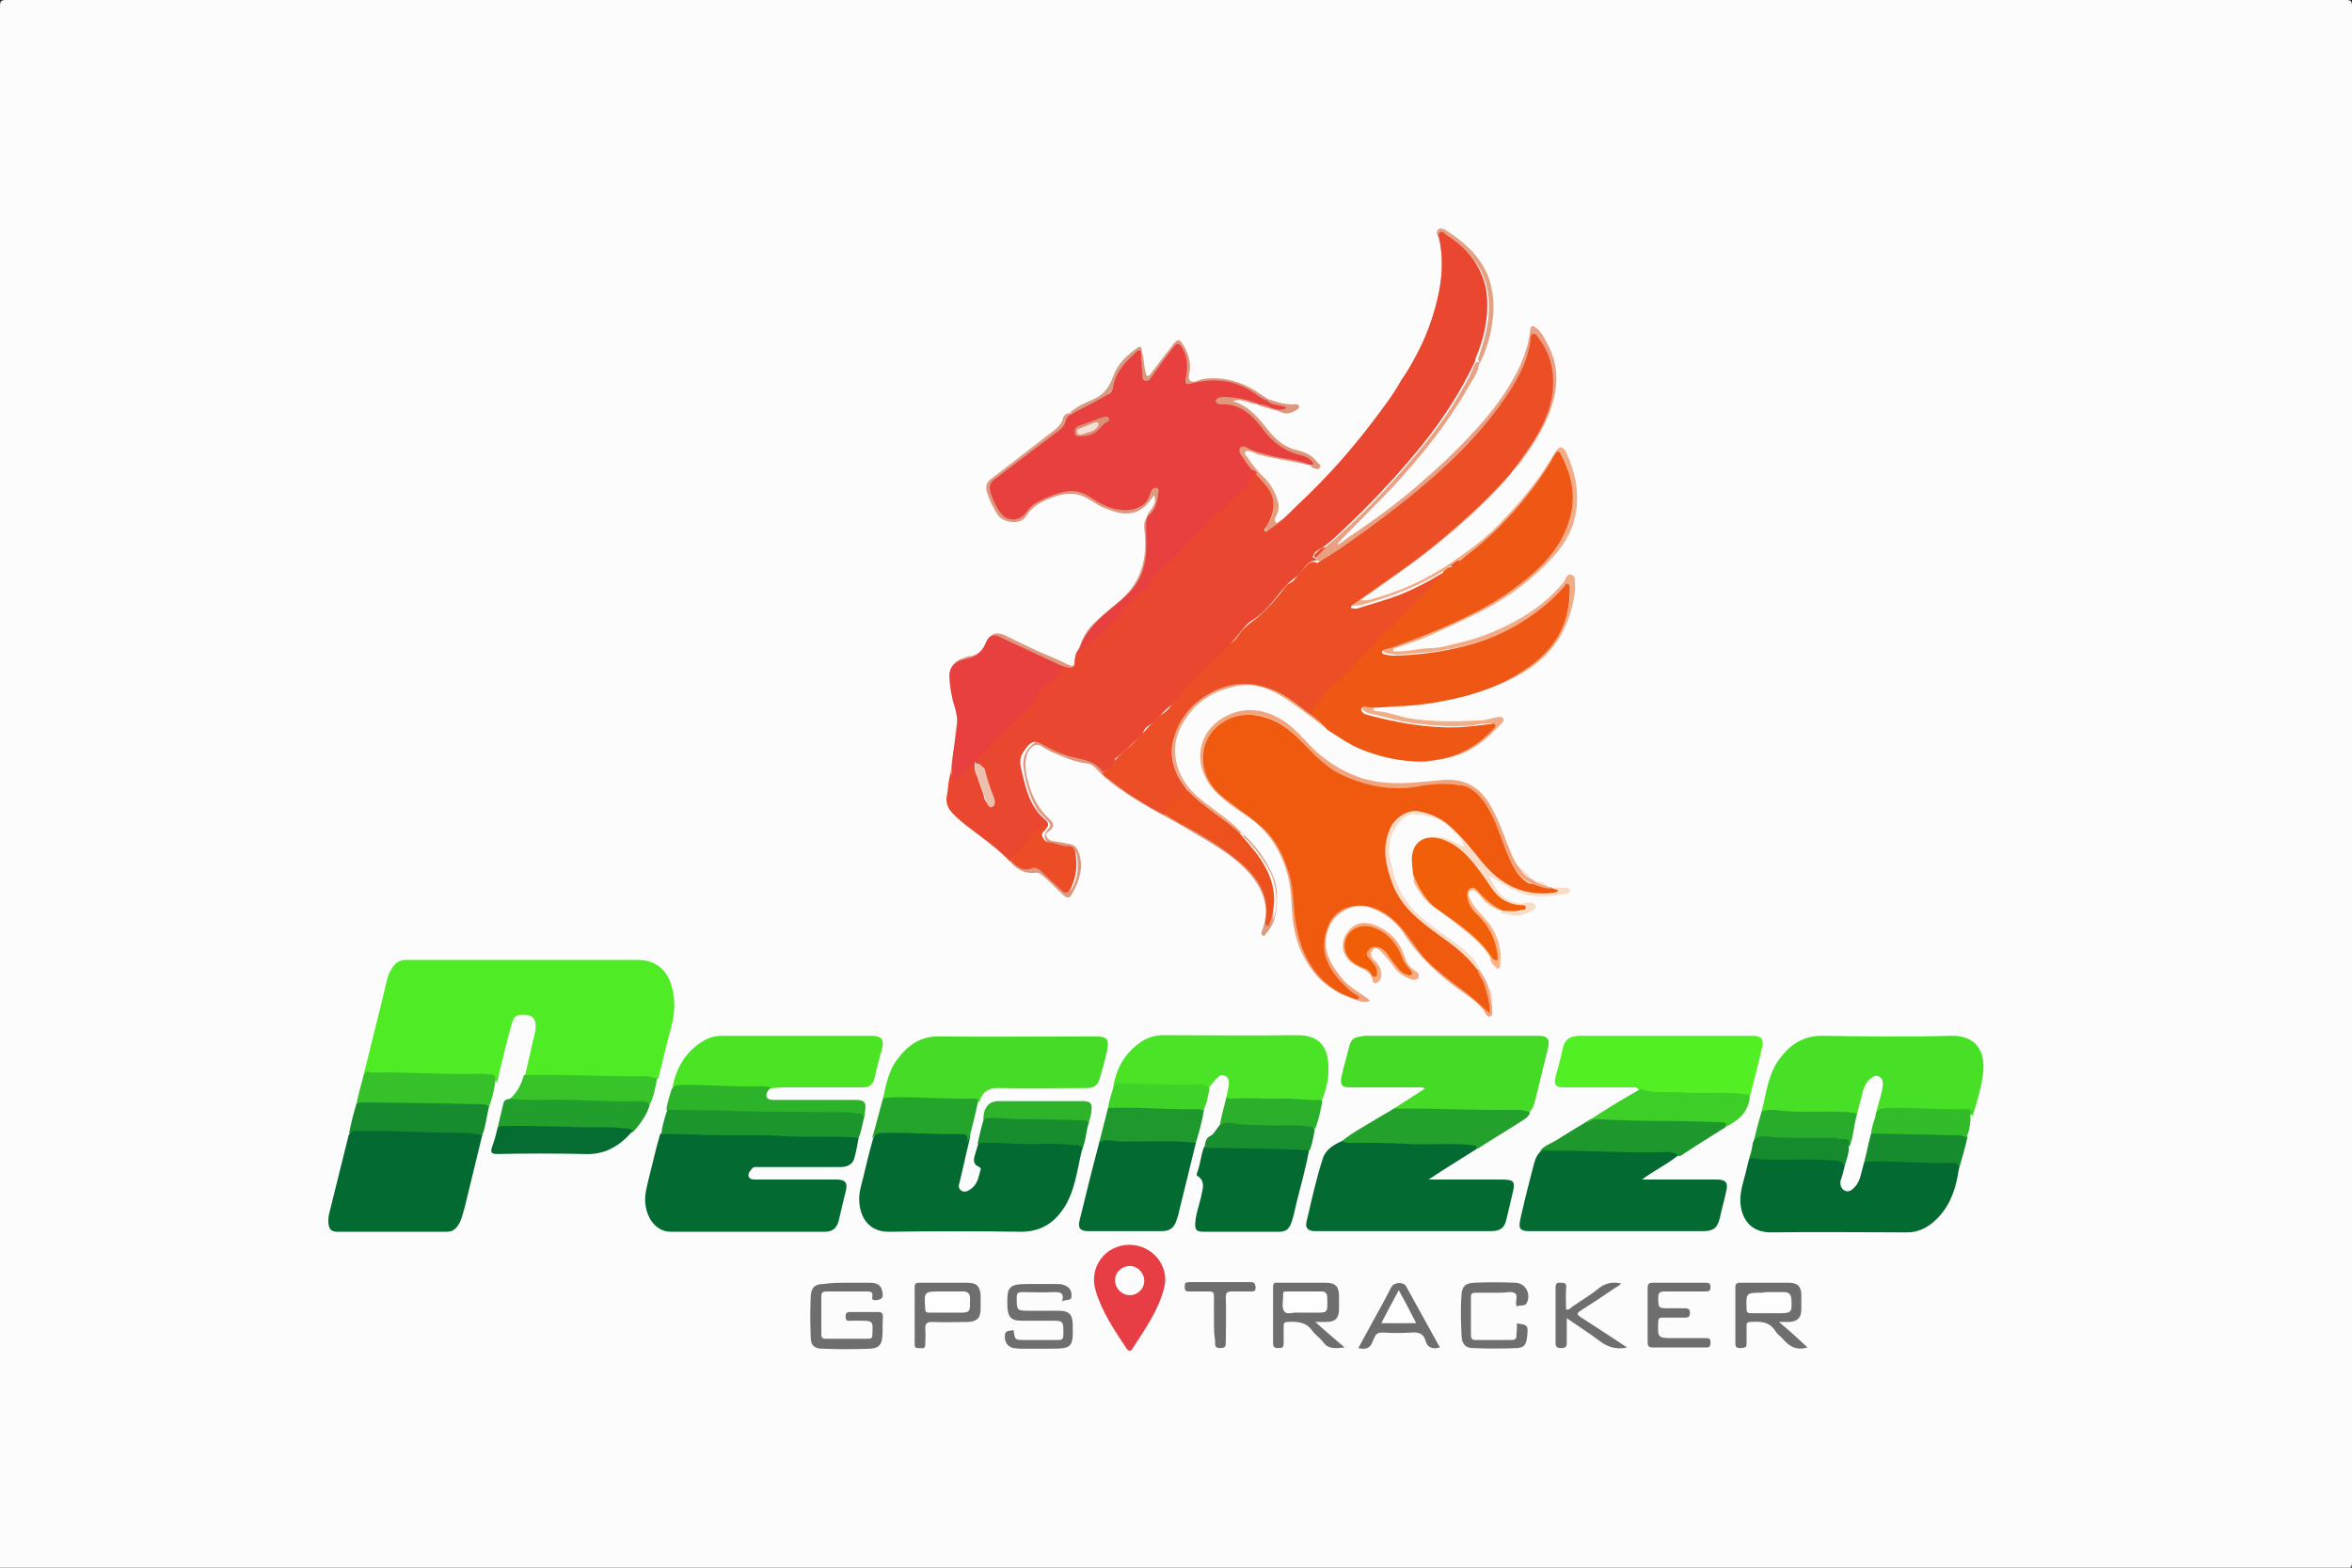 <?xml version="1.0" encoding="utf-8"?>
<!-- Generator: Adobe Illustrator 26.0.2, SVG Export Plug-In . SVG Version: 6.00 Build 0)  -->
<svg version="1.1" id="Layer_1" xmlns="http://www.w3.org/2000/svg" xmlns:xlink="http://www.w3.org/1999/xlink" x="0px" y="0px"
	 viewBox="0 0 378 252" style="enable-background:new 0 0 378 252;" xml:space="preserve">
<rect x="0" y="0" width="378" height="252" fill="#333333" stroke="none"/>
<style type="text/css">
	.st0{fill:#FCFCFC;}
	.st1{fill:#4FEB24;}
	.st2{fill:#036A32;}
	.st3{fill:#48E026;}
	.st4{fill:#44DA26;}
	.st5{fill:#45DB26;}
	.st6{fill:#4AE325;}
	.st7{fill:#51EF24;}
	.st8{fill:#4AE425;}
	.st9{fill:#23A12C;}
	.st10{fill:#1C952D;}
	.st11{fill:#1E972D;}
	.st12{fill:#E73D44;}
	.st13{fill:#F1AD88;}
	.st14{fill:#36C029;}
	.st15{fill:#3DCE27;}
	.st16{fill:#178C2E;}
	.st17{fill:#229E2C;}
	.st18{fill:#2DB32A;}
	.st19{fill:#25A42C;}
	.st20{fill:#056D32;}
	.st21{fill:#37C329;}
	.st22{fill:#1F992D;}
	.st23{fill:#DE9A81;}
	.st24{fill:#F0A57E;}
	.st25{fill:#178D2E;}
	.st26{fill:#29AB2B;}
	.st27{fill:#33BC29;}
	.st28{fill:#2CAF2B;}
	.st29{fill:#198E2E;}
	.st30{fill:#40D327;}
	.st31{fill:#6E6E6F;}
	.st32{fill:#168B2E;}
	.st33{fill:#2EB32B;}
	.st34{fill:#E9A083;}
	.st35{fill:#F9DCC7;}
	.st36{fill:#E49E7F;}
	.st37{fill:#DE9A80;}
	.st38{fill:#E4A285;}
	.st39{fill:#EBA987;}
	.st40{fill:#F6AB80;}
	.st41{fill:#FBB589;}
	.st42{fill:#DC9980;}
	.st43{fill:#DE987C;}
	.st44{fill:#D79B82;}
	.st45{fill:#FDFEFD;}
	.st46{fill:#FEFDFD;}
	.st47{fill:#EC4F25;}
	.st48{fill:#EF5715;}
	.st49{fill:#EA4731;}
	.st50{fill:#E8403E;}
	.st51{fill:#ED521E;}
	.st52{fill:#EC4D26;}
	.st53{fill:#F05A0F;}
	.st54{fill:#FEFEFE;}
	.st55{fill:#F16008;}
	.st56{fill:#F15E08;}
	.st57{fill:#EDBFAD;}
	.st58{fill:#D89076;}
	.st59{fill:#F4DFD5;}
</style>
<g>
	<path class="st0" d="M0,252C0,168.3,0,84.6,0,1c0-0.8,0.2-1,1-1C126.3,0,251.7,0,377,0c0.8,0,1,0.2,1,1c0,83.4,0,166.7,0,250.1
		c0,0.8-0.2,1-1,1C251.4,252,125.7,252,0,252z"/>
	<path class="st1" d="M58.4,173c1.1-4.6,2.3-9.2,3.4-13.8c0.3-1.3,0.5-2.6,1.3-3.7c0.5-0.8,1.2-1.2,2.2-1.2c12.4,0,24.7,0,37.1,0
		c2.8,0,4.7,1.4,5.5,4.1c0.6,2,0.6,4.1,0.1,6.2c-0.8,2.9-1.5,5.9-2.2,8.8c-0.8,0.3-1.7-0.1-2.5-0.1c-5.8,0.1-11.6-0.4-17.4-0.2
		c-0.5,0-1.1,0.1-1.5-0.3c0.5-2.2,1-4.3,1.5-6.5c0.1-0.4,0.2-0.8,0.2-1.2c0-0.9-0.2-1.7-1.2-1.9c-1.5-0.3-2.3,0-2.6,1.2
		c-0.8,2.7-1.4,5.4-2.1,8.2c-0.1,0.5-0.1,1-0.4,1.4c-0.3-0.7-0.7-1-1.4-0.9c-0.3,0-0.6,0-0.8,0c-5.6,0.1-11.2-0.3-16.8-0.2
		C59.8,172.7,59.1,172.8,58.4,173z"/>
	<path class="st2" d="M173.9,184.8c-0.8,3.2-1.1,6.7-3,9.5c-1.6,2.4-3.8,3.7-6.8,3.7c-7-0.1-14.1-0.1-21.1,0
		c-3.4,0.1-4.8-2.4-4.9-4.9c-0.1-1.3,0.3-2.5,0.6-3.7c0.5-2.1,1-4.2,1.6-6.3c0.3-1.1,1.1-1.3,2.2-1.4c3.9-0.1,7.8,0.3,11.7,0.2
		c1.9,0,1.9,0,1.5,1.8c-0.5,2-0.9,4-1.4,6c-0.1,0.6-0.5,1.2,0.2,1.7c0.7,0.4,1.3-0.1,1.8-0.5c0.9-0.8,1-1.9,1.3-2.9
		c0.1-0.2-0.1-0.3-0.2-0.4c-1-0.4-1-1.1-0.7-2c0.2-0.6,0.3-1.1,0.5-1.7c0.4-0.6,0.9-0.5,1.5-0.5c2.4-0.1,4.7,0.3,7.1,0.2
		c2.4-0.1,4.9-0.2,7.3,0.2C173.5,183.9,174.2,183.9,173.9,184.8z"/>
	<path class="st2" d="M138,182.9c-0.2,1.1-0.4,2.2-0.7,3.3c-0.3,1.1-1.3,1.4-2.3,1.4c-4.4,0-8.7,0-13.1,0c-0.3,0-0.7-0.1-1,0.2
		c-0.3,0.4-0.7,0.7-0.6,1.3c0.2,0.5,0.7,0.5,1.1,0.5c4.3,0,8.6,0,12.9,0c1.6,0,2,0.5,1.6,2c-0.4,1.5-0.7,3-1.1,4.6
		c-0.3,1.2-1,1.8-2.2,1.8c-8.3,0-16.5,0-24.8,0c-2.3,0-3.9-2.1-4.1-4.7c-0.1-1.4,0.3-2.7,0.6-4c0.6-2.3,1.1-4.7,1.8-7
		c0.4-0.3,1-0.3,1.5-0.3c2.1,0,4.1,0.2,6.2,0.2c6.9,0,13.8,0.4,20.7,0.3C135.8,182.3,136.9,182.3,138,182.9z"/>
	<path class="st2" d="M237.3,184.7c-2.5,1.6-5,3.1-7.7,4.9c3.8,0,7.3,0,10.8,0c0.2,0,0.3,0,0.5,0c2.6,0,2.7,0.2,2.1,2.6
		c-0.3,1.3-0.6,2.6-0.9,3.8c-0.3,1.4-1,1.9-2.5,1.9c-7,0-14,0-21,0c-2.4,0-4.8,0-7.2,0c-1.2,0-1.7-0.5-1.4-1.6
		c0.8-3.4,1.5-6.7,2.6-10.1c0.5-1.5,1.8-2.2,3.1-2.8c3.1-0.1,6.2-0.2,9.3,0c2.9,0.2,5.9,0.1,8.8,0.1c1,0,2,0.1,2.9,0.3
		C237.1,184,237.6,184.1,237.3,184.7z"/>
	<path class="st3" d="M283.1,178.7c0.8-2.9,1-6,2.9-8.5c1.7-2.3,3.8-3.7,6.8-3.7c6.9,0.1,13.9,0.2,20.8,0c4.5-0.1,5.5,3.2,5.1,6.1
		c-0.3,2.3-1,4.7-1.7,6.9c-0.3-0.7-0.8-1-1.6-1c-3.6,0.1-7.2-0.3-10.8-0.2c-1.2,0-2.3,0-3,1.2c-0.6-0.2-0.3-0.7-0.2-1
		c0.4-1.1,0.5-2.2,0.8-3.2c0.1-0.3,0.2-0.7,0.1-1c0-0.4-0.1-0.8-0.5-0.9c-0.4-0.2-0.7,0.1-0.9,0.3c-0.5,0.4-0.8,1-1,1.7
		c-0.4,1.1-0.5,2.2-0.9,3.3c-0.1,0.4-0.2,0.8-0.7,0.7c-1.2-0.2-2.5-0.4-3.7-0.3c-3.6,0-7.1,0-10.7-0.2
		C283.5,178.8,283.3,178.8,283.1,178.7z"/>
	<path class="st2" d="M269.6,185.8c-1.7,1.4-3.7,2.3-5.7,3.8c4.1,0,8,0,11.9,0c1.6,0,2,0.5,1.6,2c-0.3,1.4-0.7,2.8-1,4.2
		c-0.4,1.6-1,2.1-2.7,2.1c-9.3,0-18.7,0-28,0c-1.3,0-1.7-0.4-1.4-1.7c0.2-1.1,0.5-2.1,0.7-3.1c0.5-2,1-4,1.5-5.9
		c0.2-0.7,0.4-1.4,0.9-1.9c0.5-0.5,1.1-0.7,1.8-0.6c0.2,0.1,0.5,0,0.7,0c5.8-0.1,11.6,0.4,17.4,0.2c0.6,0,1.1,0,1.7,0.2
		C269.4,185.2,269.8,185.2,269.6,185.8z"/>
	<path class="st2" d="M314.8,188c-0.4,2.8-1.2,5.4-3.2,7.6c-1.4,1.5-3,2.5-5.1,2.5c-7.3,0-14.6-0.1-21.9,0c-3.3,0-4.7-2.2-4.9-4.8
		c-0.1-2,0.7-3.9,1.1-5.8c0.1-0.4,0.2-0.8,0.3-1.2c0.3-0.3,0.7-0.3,1.1-0.3c3.4,0.3,6.7,0.1,10.1,0.1c1,0,2.1,0.1,3.1,0.2
		c0.5,0.1,0.9,0.2,1.1,0.7c0.2,0.7,0,1.4-0.1,2c0,0.3-0.2,0.5-0.2,0.8c-0.1,0.5,0,0.9,0.5,1.2c0.5,0.2,0.8-0.1,1.1-0.4
		c0.7-0.7,1-1.6,1.1-2.5c0.1-0.6,0.2-1.3,0.9-1.6c2.1-0.4,4.2-0.3,6.3-0.1c2.2,0.1,4.3,0.1,6.5,0.1c0.4,0,0.8,0,1.3,0
		C314.8,186.7,314.9,186.9,314.8,188z"/>
	<path class="st2" d="M77.5,182.5c-0.9,3.8-1.9,7.7-2.8,11.5c-0.3,1-0.5,2.1-1.1,3c-0.5,0.7-1,1-1.8,1c-5.9,0-11.8,0-17.6,0
		c-0.9,0-1.3-0.4-1.4-1.2c-0.1-0.7,0-1.4,0.2-2.1c1-4,2-8.1,3-12.1c0-0.1,0.1-0.2,0.2-0.4c0.3-0.6,0.8-0.8,1.4-0.7
		c2.6,0,5.2-0.1,7.8,0.1c2.1,0.2,4.2,0.1,6.3,0c1.6,0,3.3,0.2,4.9,0.3C76.9,182,77.3,182,77.5,182.5z"/>
	<path class="st4" d="M224,178.2c1.7-1.1,3.3-2.1,5-3.2c-0.4-0.3-0.7-0.2-1.1-0.2c-3.6,0-7.3,0-10.9,0c-1.3,0-1.7-0.4-1.4-1.8
		c0.4-1.7,0.9-3.4,1.3-5c0.2-0.7,0.6-1.2,1.3-1.3c0.5-0.1,1-0.2,1.5-0.2c9.2,0,18.3,0,27.5,0c1.5,0,1.9,0.5,1.6,1.9
		c-0.7,2.9-1.4,5.7-2.1,8.6c-0.2,0.7-0.4,1.3-0.9,1.8c-0.4,0.2-0.8,0.1-1.1,0.1c-0.7-0.1-1.3-0.1-2-0.1c-5.5,0.2-11-0.3-16.5-0.2
		C225.5,178.6,224.7,178.7,224,178.2z"/>
	<path class="st5" d="M141.9,176.6c0.5-2.2,0.9-4.5,2.3-6.3c1.7-2.3,3.8-3.8,6.9-3.7c8.3,0.1,16.6,0,24.8,0c2.1,0,2.4,0.4,2,2.4
		c-0.3,1.4-0.7,2.8-1.1,4.2c-0.4,1.3-0.9,1.7-2.2,1.7c-4.6,0-9.2,0.1-13.8,0c-1.8-0.1-2.9,0.5-3.4,2.2c-4.8,0-9.7-0.4-14.5-0.3
		C142.5,176.8,142.2,176.8,141.9,176.6z"/>
	<path class="st6" d="M197.1,176.4c0.1-0.8,0.4-1.5,0.4-2.4c0-0.5-0.2-0.9-0.7-1.1c-0.5-0.2-0.8,0-1.1,0.3c-0.5,0.4-0.8,0.9-1.2,1.4
		c-1.4,0.1-2.8-0.1-4.2-0.1c-2.9,0.1-5.8,0-8.8-0.2c-0.9-0.1-1.8,0-2.6,0.5c0.5-3.1,1.9-5.6,4.6-7.4c1.1-0.7,2.2-1,3.5-1
		c7.1,0,14.2,0.1,21.3,0c4.2-0.1,5.3,2.4,5.2,5.8c0,1.6-0.5,3.3-1.1,4.8c-0.9,0.2-1.9,0.2-2.8,0c-2.3-0.3-4.6-0.2-6.9-0.2
		c-1.5,0-3.1-0.2-4.6-0.1C197.6,176.9,197.2,176.8,197.1,176.4z"/>
	<path class="st7" d="M263.3,175.1c-0.3-0.4-0.7-0.3-1-0.3c-3.6,0-7.3,0-10.9,0c-1.4,0-1.7-0.4-1.4-1.7c0.4-1.5,0.8-2.9,1.1-4.3
		c0.3-1.7,1.1-2.3,3-2.3c6.3,0,12.5,0,18.8,0c2.9,0,5.9,0,8.8,0c1.3,0,1.8,0.5,1.5,1.8c-0.6,2.7-1.3,5.4-2,8.1
		c-1.2-0.4-2.4-0.5-3.6-0.5c-4.1,0-8.2,0-12.4-0.2C264.5,175.6,263.9,175.5,263.3,175.1z"/>
	<path class="st8" d="M108,175.3c0.5-3.3,2-6.1,4.9-7.9c1-0.6,2-0.9,3.2-0.9c8,0,15.9,0,23.9,0c1.7,0,2.2,0.6,1.7,2.3
		c-0.4,1.4-0.8,2.9-1.1,4.3c-0.3,1.3-0.8,1.7-2.1,1.7c-4.2,0-8.5,0-12.7,0c-0.6,0-1.1,0.1-1.7,0.1c-0.3,0.1-0.6,0.2-0.9,0.2
		c-2.8-0.3-5.6,0.1-8.4-0.3c-1.7-0.2-3.4,0-5.1-0.1C109,174.8,108.6,175.3,108,175.3z"/>
	<path class="st2" d="M192.2,183.7c-0.9,3.7-1.8,7.3-2.7,11c-0.1,0.5-0.2,0.9-0.4,1.4c-0.4,1.3-1.1,1.8-2.4,1.8c-3.9,0-7.8,0-11.8,0
		c-1.3,0-1.7-0.5-1.4-1.7c1-4.1,2-8.2,3.1-12.3c0.1-0.9,0.7-1,1.3-0.9c1.8,0.1,3.5,0.2,5.3,0.2c2.6,0,5.2-0.2,7.8,0.2
		C191.5,183.4,191.9,183.4,192.2,183.7z"/>
	<path class="st2" d="M210.4,184.8c-0.5,2.8-1.3,5.6-2,8.4c-0.3,1.2-0.5,2.5-1,3.7c-0.4,0.8-0.9,1.1-1.8,1.1c-4.1,0-8.1,0-12.2,0
		c-1.1,0-1.4-0.3-1.3-1.5c0.1-1.4,0.6-2.7,0.9-4c0.2-1.2,0.9-2.6-0.6-3.5c-0.1-0.1-0.1-0.3,0-0.5c0.5-1.3,0.6-2.8,1.1-4.1
		c0.4-0.3,0.9-0.3,1.4-0.3c4.5,0,9.1,0.3,13.6,0.2C209.2,184.3,209.9,184.3,210.4,184.8z"/>
	<path class="st9" d="M224,178.2c1.5,0,3,0,4.6,0c5.1,0.1,10.2,0.3,15.3,0.2c0.7,0,1.4,0.2,2,0.4c-0.2,0.8-0.9,1.1-1.5,1.5
		c-2.3,1.5-4.7,2.9-7,4.4c0-0.5-0.2-0.5-0.7-0.6c-1.6-0.2-3.1-0.2-4.7-0.2c-1.8,0-3.6,0.1-5.4,0c-3.3-0.2-6.6-0.2-9.9-0.2
		c-0.4,0-0.7-0.1-1-0.3c1.7-1.4,3.7-2.4,5.6-3.6C222.1,179.3,223.1,178.8,224,178.2z"/>
	<path class="st10" d="M138,182.9c-4.2-0.4-8.5,0-12.7-0.3c-3-0.2-6.1-0.1-9.1-0.1c-3.3,0-6.6-0.3-9.9-0.2c0.1-1.3,0.5-2.5,0.9-3.8
		c0.2-0.4,0.7-0.3,1-0.3c5.9-0.1,11.7,0.2,17.6,0.3c3.5,0.1,7,0.1,10.5,0.2c0.6,0,1.3,0,1.9,0.2c0.6,0.1,0.8,0.4,0.6,1
		C138.6,180.8,138.4,181.9,138,182.9z"/>
	<path class="st11" d="M269.6,185.8c0-0.2-0.1-0.3-0.3-0.4c-0.5-0.1-1.1-0.3-1.6-0.2c-6.1,0.2-12.1-0.3-18.2-0.2
		c-0.7,0-1.4-0.3-2.1,0.2c0.6-1,1.7-1.3,2.7-1.9c1.6-1,3.2-2,4.9-3c0.9-0.7,1.9-0.8,3-0.7c5.4,0.1,10.8,0.3,16.2,0.3
		c0.9,0,1.9,0.1,2.8,0.2c0.8,0.1,0.8,0.4,0.3,1.1c-2.4,1.5-4.8,3-7.2,4.6C269.9,185.8,269.8,185.8,269.6,185.8z"/>
	<path class="st12" d="M181.5,200.1c3.7,0,6.5,3.4,5.6,6.9c-0.9,3.6-3.1,6.7-5.1,9.8c-0.3,0.5-0.7,0.4-1-0.1
		c-1.9-2.9-3.9-5.8-4.9-9.2C174.9,203.8,177.6,200.1,181.5,200.1z"/>
	<path class="st13" d="M243,75.8c-1.4,2-3.2,3.7-4.9,5.4c-2.8,2.7-5.7,5.2-8.8,7.6c-2.2,1.7-4.5,3.3-6.7,4.9
		c-1.3,0.9-2.5,1.8-3.9,2.7c0.5,0.2,0.9,0.1,1.4,0c4.6-1.2,8.9-3.1,12.9-5.8c2.8-1.9,5.6-3.9,8-6.4c2.3-2.4,4.5-4.9,6.5-7.7
		c0.9-1.3,1.7-2.6,2.5-3.9c0.6-1,1.2-0.9,1.7,0.1c1.5,3.2,2.2,6.6,1.5,10.1c-0.5,2.5-1.7,4.6-3.4,6.5c-3.4,3.8-7.3,6.7-11.8,9
		c-2.9,1.5-5.9,2.8-9,4.2c-1.5,0.6-3,1.1-4.5,1.6c-0.2,0.1-0.6,0-0.6,0.4c0.1,0.3,0.4,0.2,0.6,0.2c1.8,0.1,3.5-0.5,5.2-0.5
		c1.8,0,3.6-0.6,5.3-1c3.4-0.8,6.5-2.2,9.5-3.9c2.5-1.5,4.8-3.3,6.7-5.6c0.2-0.3,0.4-0.6,0.5-0.9c0.2-0.3,0.5-0.6,0.9-0.4
		c0.3,0.1,0.5,0.4,0.5,0.7c0,0.7,0.1,1.4,0,2.1c-0.7,5.1-2.9,9.3-7.2,12.2c-2.3,1.5-4.7,2.7-7.4,3.5c-2.8,1-5.6,1.6-8.5,2
		c-2.8,0.4-5.6,0.9-8.4,0.8c-0.2,0-0.4,0-0.5,0c-0.2,0-0.4,0.1-0.4,0.3c0,0.2,0.2,0.3,0.4,0.3c1.7,0.1,3.3,0.7,5,1.1
		c3.9,0.7,7.9,0.6,11.9,0.4c0.9,0,1.7-0.4,2.6-0.5c0.3-0.1,0.7-0.2,1,0.2c0.2,0.3-0.1,0.6-0.3,0.8c-1.5,1.6-3,3.1-5,4.2
		c-2.3,1.3-4.8,1.6-7.4,2c-0.9,0.1-1.8-0.1-2.7-0.2c-4.9-0.5-9.2-2.4-13.1-5.4c0.1-0.1,0.3-0.2,0.5-0.2c0.6,0.1,1.2,0.5,1.7,0.8
		c4.4,3,9.3,4.4,14.6,4.1c3.8-0.2,6.9-1.8,9.7-4.3c0.3-0.2,0.6-0.5,0.6-1c-1.2-0.1-2.4,0.1-3.6,0.3c-2.7,0.3-5.4,0.1-8.2-0.2
		c-2.8-0.2-5.5-1.1-8.2-1.7c-0.2,0-0.4-0.1-0.6-0.2c-0.4-0.2-0.8-0.5-0.6-1.1c0.1-0.5,0.6-0.6,1.1-0.6c3.2,0.3,6.3-0.1,9.4-0.5
		c3.4-0.4,6.7-1.1,9.9-2.3c4.2-1.6,8-3.7,10.6-7.5c1.8-2.7,2.5-5.7,2.3-8.4c-0.4-0.1-0.6,0.3-0.8,0.5c-3.3,3.5-7.2,6.1-11.7,7.8
		c-2.3,0.9-4.8,1.6-7.3,2c-2.4,0.5-4.8,0.6-7.3,0.8c-0.8,0.1-1.5,0-2.3-0.2c-0.3-0.1-0.7-0.2-0.7-0.6c0-0.4,0.3-0.6,0.7-0.7
		c2.2-0.6,4.3-1.4,6.4-2.3c6.5-2.6,12.6-5.7,17.8-10.4c2.7-2.5,4.7-5.4,5.4-9c0.3-1.8,0.4-3.6-0.2-5.4c-0.3-1.1-0.6-2.1-1.2-3.1
		c-0.1-0.2-0.2-0.6-0.5-0.6c-0.3,0-0.4,0.3-0.5,0.5c-2.7,4.7-6.1,8.8-10.1,12.4c-1.6,1.5-3.3,3-5.2,4.1c-0.6,0.3-1.1,0.8-1.6,1.1
		c-0.4,0.2-0.8,0.5-1.1,0.7c-4.2,2.6-8.7,4.3-13.5,5.6c-0.1,0-0.1,0-0.2,0c-0.5,0-1.2,0.3-1.4-0.3c-0.3-0.6,0.4-0.8,0.7-1.1
		c1.9-1.3,3.9-2.6,5.8-4c3.9-2.8,7.8-5.6,11.3-8.9c2.5-2.3,4.9-4.6,7.2-7.2c0.2-0.2,0.4-0.5,0.8-0.5C242.8,75.7,242.9,75.7,243,75.8
		z"/>
	<path class="st14" d="M58.4,173c0.2-0.5,0.5-1,1.2-0.6c0.1,0.1,0.3,0,0.4,0c5.8-0.1,11.6,0.4,17.5,0.2c0.3,0,0.7,0.1,1,0.1
		c1-0.1,1.2,0.4,1.1,1.2c-0.2,1.4-0.5,2.7-1,4c-0.3,0.1-0.7,0.1-1,0.1c-3.3-0.4-6.7-0.1-10.1-0.2c-3.2-0.2-6.4-0.2-9.6-0.2
		c-0.2,0-0.4,0-0.6-0.2C57.6,175.9,58,174.5,58.4,173z"/>
	<path class="st15" d="M277.2,181.2c0.3-0.5,0.3-0.8-0.5-0.8c-2.8-0.1-5.7-0.2-8.5-0.2c-3.9,0-7.9-0.1-11.8-0.3
		c-0.6,0-0.9,0.6-1.4,0.5c2.7-1.9,5.6-3.6,8.4-5.2c0.1-0.1,0.2-0.2,0.2-0.2c2.2,0.9,4.5,0.4,6.7,0.6c2.5,0.2,5,0,7.5,0.1
		c1,0,1.9,0.1,2.9,0.2c0.4,0,0.5,0.3,0.5,0.6C280.9,178.9,279.3,180.2,277.2,181.2z"/>
	<path class="st16" d="M57.3,177.4c0.3-0.1,0.6-0.2,0.9-0.2c6.1,0.1,12.1,0.1,18.2,0.3c0.7,0,1.5-0.2,2.2,0.4
		c-0.4,1.5-0.5,3.1-1.1,4.6c-1.3-0.4-2.8-0.4-4.1-0.4c-5.3,0-10.5-0.4-15.8-0.3c-0.5,0-1,0-1.5,0.4C56.4,180.6,56.8,179,57.3,177.4z
		"/>
	<path class="st17" d="M80,181.2c0.3-1.3,0.6-2.6,0.9-3.8c0.1-0.7,0.7-0.7,1.2-0.8c0.4-0.1,0.8-0.3,1.2-0.2c2.9,0.3,5.8,0.1,8.7,0.2
		c3.6,0.1,7.2,0.2,10.8,0.2c0.6,0,1.5-0.2,1.6,0.9c-0.5,1.6-1.5,3-2.7,4.3c-2.2-0.2-4.4-0.4-6.7-0.3c-4.8,0.1-9.5-0.4-14.3-0.2
		C80.4,181.4,80.2,181.4,80,181.2z"/>
	<path class="st18" d="M138.8,179.7c-0.2-0.3-0.1-0.7-0.7-0.7c-0.6,0-1.2-0.2-1.8-0.2c-5.9-0.1-11.7,0-17.6-0.2
		c-3.9-0.2-7.8-0.1-11.6-0.2c0.1-1.1,0.5-2.1,0.8-3.2c0.4-0.7,0.9-0.8,1.7-0.8c4.2-0.1,8.5,0.4,12.7,0.2c0.5,0,1.1,0.1,1.6,0.2
		c-0.2,0.2-0.4,0.4-0.5,0.6c-0.5,0.8-0.2,1.4,0.8,1.4c3,0,6,0,9,0c1.4,0,2.8,0,4.2,0c1.6,0,1.9,0.4,1.6,2
		C139,179.2,139,179.5,138.8,179.7z"/>
	<path class="st19" d="M141.9,176.6c0.4-0.1,0.9-0.2,1.3-0.2c4.4-0.1,8.8,0.3,13.2,0.2c0.3,0,0.7-0.1,0.8,0.4
		c-0.5,2.3-1,4.5-1.7,6.8c0-1.5,0-1.5-1.5-1.5c-3.9,0.1-7.8-0.3-11.7-0.2c-1,0-1.7,0.1-2.2,1C140.8,180.9,141.3,178.7,141.9,176.6z"
		/>
	<path class="st20" d="M80,181.2c0.4-0.2,0.9-0.2,1.3-0.2c5.6-0.1,11.2,0.3,16.8,0.2c0.9,0,1.9,0.2,2.8,0.2c0.4,0,0.6,0.2,0.7,0.5
		c-2.1,2.4-4.5,3.8-7.8,3.6c-4.6-0.1-9.3-0.1-13.9,0c-1,0-1.1-0.3-0.8-1.2C79.5,183.3,79.7,182.3,80,181.2z"/>
	<path class="st21" d="M104.4,177.6c0-0.2-0.1-0.3-0.3-0.4c-0.4-0.1-0.7-0.2-1.1-0.2c-4.9,0.2-9.8-0.3-14.7-0.2
		c-2.1,0-4.2,0.1-6.3-0.2c1.1-1,1.8-2.3,2.2-3.8c0.6,0,1.1,0,1.7,0c6-0.1,11.9,0.3,17.9,0.2c0.6,0,1.2,0.2,1.8,0.4
		C105.3,174.9,105.1,176.3,104.4,177.6z"/>
	<path class="st22" d="M192.2,183.7c-3.9-0.4-7.9-0.2-11.8-0.2c-0.9,0-1.7-0.2-2.6-0.2c-0.6,0-0.9,0.2-1.2,0.6c0.5-2,1-3.9,1.5-5.9
		c0.4-0.4,0.9-0.3,1.4-0.3c4.2-0.1,8.4,0.3,12.7,0.2c0.5,0,1,0,1.3,0.5C193.2,180.3,192.7,182,192.2,183.7z"/>
	<path class="st23" d="M199.6,133.9c2.2,2,4,4.4,5.1,7.2c0.5,1.3,0.6,2.7,0.5,4.1c-0.1,1.7-0.4,3.5-1.7,4.8
		c-0.1,0.2-0.2,0.5-0.5,0.4c-0.3-0.1-0.3-0.5-0.2-0.7c0.3-0.8,0.5-1.6,0.6-2.5c0.2-2.2-0.6-4.1-1.8-5.8c-2.2-3-5.3-4.9-8.5-6.8
		c-2-1.2-4-2.4-6.1-3.5c-2.6-1.4-5.1-2.9-7.5-4.6c-1.2-0.9-2.3-1.8-3.3-2.9c-0.4-0.5-0.9-0.8-1.6-0.9c-1.9-0.2-3.6-1-5.3-1.7
		c-0.7-0.3-1.4-0.7-2-1.1c-1-0.6-2,0.5-2.3,1.5c-0.4,1.5-0.1,3.1,0.3,4.5c0.6,2.2,1.6,4.1,3.3,5.7c0.7,0.6,1,1.3,0,2
		c-0.3,0.2-0.6,0.4-0.4,0.9c0.2,0.4,0.5,0.6,1,0.7c0.9,0.1,1.9,0.3,2.8,0.5c0.7,0.1,1.1,0.6,1.4,1.4c0.8,2.3,0.1,4.4-1,6.4
		c-0.5,1-0.9,1-1.7,0.2c-1.1-1-2.1-2.1-3.2-3c-0.4-0.3-0.7-0.5-1.1-0.4c-1.6,0.2-2.9-0.5-3.9-1.6c-2.2-2.4-4.9-4.2-7.5-6.2
		c-0.8-0.6-1.4-1.3-2.1-2c-0.5-0.5-0.5-1.2-0.5-1.9c0.2-2.5,0.3-4.9,0.8-7.4c0.3-1.7,0.2-3.6,0.7-5.3c0.1-0.4-0.1-0.8-0.2-1.2
		c-0.4-1.9-1.1-3.8-1.1-5.7c0-1.8,0.7-2.8,2.5-3.3c0.2-0.1,0.4-0.2,0.6-0.2c1.5-0.1,2.3-1.1,2.9-2.4c0.7-1.4,1.7-1.6,3.1-0.9
		c2.4,1.2,4.8,2.4,7.3,3.4c0.9,0.4,1.8,0.8,2.6,1.2c0.9,0.4,1.1,0.4,1.3-0.7c0.5-2.2,1.2-4.3,2.9-5.9c1.2-1.2,2.6-2.3,3.9-3.4
		c3.8-3.1,4.8-7.2,4.2-11.8c-0.1-0.9,0.1-1.6,0.8-2.2c0.1,0.1,0.1,0.2,0.2,0.3c-0.1,1.6-0.1,3.3-0.1,4.9c0,2.9-0.8,5.5-2.8,7.7
		c-1,1.1-2.2,2.1-3.4,3c-2.2,1.8-4.1,3.8-4.7,6.7c0,0.2-0.1,0.4-0.1,0.6c-0.3,1.9-0.7,2.1-2.5,1.4c-3-1.4-6-2.7-8.9-4.2
		c-2.2-1.1-2.2-1.1-3.5,1.1c-0.5,0.9-1.2,1.5-2.3,1.7c-0.5,0.1-1,0.3-1.5,0.5c-1.3,0.6-1.9,1.5-1.6,2.9c0.4,1.6,0.4,3.3,1,4.9
		c0.4,1,0.3,2.1,0.1,3.1c-0.4,2.3-0.7,4.5-0.8,6.9c-0.3,1.5-0.6,3-0.6,4.6c0,0.6,0.2,1,0.5,1.4c0.9,1.1,2,2,3.1,2.8
		c2.3,1.6,4.4,3.3,6.3,5.3c0.9,0.9,1.9,1.4,3.3,1.1c0.6-0.1,1.1,0.2,1.6,0.6c1,0.9,1.9,1.9,3,2.8c0.7,0.5,0.9,0.5,1.4-0.3
		c0.9-1.6,0.9-3.3,0.7-5c-0.1-0.7-0.5-1.1-1.2-1.2c-1,0-1.8-0.4-2.7-0.6c-1.4-0.4-1.7-1.5-0.7-2.6c0.6-0.6,0.1-1-0.3-1.4
		c-0.5-0.6-1.2-1.1-1.6-1.8c-1.2-2.1-1.8-4.3-2.1-6.6c-0.2-1.4,0.2-2.7,1.4-3.7c0.7-0.6,1.4-0.7,2.1-0.3c2.3,1.3,4.8,2.3,7.4,2.7
		c1.1,0.2,1.8,1.1,2.5,1.9c1.9,1.8,4,3.2,6.2,4.6c1.3,0.8,2.6,1.5,3.9,2.2c2.4,1.5,5,2.6,7.4,4.2c1.7,1.2,3.5,2.2,5,3.6
		c2.5,2.3,4.3,4.8,4.2,8.3c0,0.4,0,0.8-0.1,1.1c1-2.1,0.8-5.5-0.4-7.9c-1-1.9-2.2-3.5-3.7-5.1c-0.3-0.3-0.7-0.5-0.6-1.1
		C199.4,133.9,199.5,133.9,199.6,133.9z"/>
	<path class="st24" d="M237.7,155.8c0.6,0.9,1.2,1.9,1.5,2.9c0.6,0.9,0.4,2,0.6,3c-0.1,0.6,0.3,1.5-0.3,1.7
		c-0.6,0.2-0.8-0.8-1.2-1.2c-1-1.2-2.2-2-3.5-2.9c-3.5-2.5-6.7-5.4-9.1-9.1c-1.4-2.2-3.4-3.6-5.8-4.4c-2.1-0.7-5,0.7-6.1,2.8
		c-1.7,3.5-0.2,6.1,1.9,8.7c1.1,1.4,2.8,2.2,4.2,3.3c0.1,0.1,0.1,0.1,0.3,0.3c-0.6,0.2-1.2,0.2-1.8,0c-3.2-1-6-2.6-7.9-5.5
		c-0.7-1.1-1.4-2.3-1.8-3.5c-0.7-1.9-1-4-1.1-6c-0.1-1.8-0.2-3.7-0.7-5.4c-1.1-4-3.3-7.3-6.9-9.6c-1.7-1.1-3.4-2.3-4.8-3.8
		c-3.9-4.3-2.7-10.1,2.5-12.3c3.1-1.3,6.3-0.6,9.2,1.5c2.1,1.6,3.6,3.8,5.7,5.4c1.9,1.5,3.9,2.6,6.3,3.4c4.3,1.3,8.5,0.7,12.7,0.3
		c3.9-0.4,6.3,1.2,8,4.2c1.3,2.2,2,4.6,3,6.9c0.4,1,0.8,2.1,1.6,3c0.6,0.7,1.3,1.4,2.1,1.9c0.2,0.1,0.4,0.3,0.6,0.4
		c0.6,0.2,1.2,0.3,1.7,0.6c0.2,0.3,0.5,0.2,0.8,0.2c0.1,0.1,0.1,0.2,0,0.3c-1.5,0.6-2.6-0.4-3.7-1.1c-1.5-0.8-2.4-2.2-3.1-3.7
		c-1.1-2.6-1.9-5.3-3.3-7.7c-0.8-1.6-1.8-3-3.5-3.8c-0.6-0.3-1.3-0.5-2-0.5c-2.5-0.1-4.9,0.3-7.3,0.5c-5.5,0.5-10.4-0.9-14.6-4.7
		c-1.8-1.6-3.3-3.6-5.3-5c-2.7-1.9-5.7-2.7-8.9-1.3c-3.8,1.7-4.8,5.6-3.3,9.2c0.9,2.1,2.9,3.2,4.6,4.5c2.1,1.6,4.3,3.1,5.8,5.2
		c1.2,1.7,2,3.7,2.6,5.8c0.7,2.3,0.5,4.7,0.9,7c1,5.8,2.9,10.5,9.4,12.7c-1.6-1.4-3.1-2.8-4.2-4.5c-1.4-2.1-1.6-6.4,0.6-8.6
		c1-1,2.2-1.7,3.8-1.8c3.2-0.3,5.3,1.4,7.3,3.5c1.2,1.3,2.1,2.9,3.2,4.3c1.9,2.3,4.1,4,6.5,5.7c1.4,1,2.7,2,4,3.2
		c-0.1-1.7-0.5-3.4-1.3-4.9c-0.2-0.4-0.5-0.7-0.3-1.2C237.5,155.8,237.6,155.7,237.7,155.8z"/>
	<path class="st16" d="M314.8,188c0.1-0.8-0.3-1.1-1.1-1.1c-4.3,0.2-8.5-0.3-12.7-0.2c-0.5,0-0.9,0-1.3,0.2
		c-0.1-0.2-0.2-0.4-0.2-0.6c0.3-1.4,0.4-2.9,1.3-4.2c0.2-0.2,0.5-0.2,0.8-0.2c2.1,0,4.2-0.1,6.3,0c2.2,0.1,4.5,0.2,6.7,0.2
		c0.6,0,1.3,0,1.6,0.7C315.8,184.6,315.3,186.3,314.8,188z"/>
	<path class="st25" d="M173.9,184.8c0-0.5-0.2-0.6-0.7-0.7c-2-0.2-4-0.3-5.9-0.2c-3,0.1-5.9-0.2-8.9-0.2c-0.5,0-0.9,0-1.3,0.2
		c0.3-1.4,0.6-2.7,1-4c0.4-0.5,1-0.6,1.5-0.5c4.2,0.3,8.4,0,12.5,0.4c0.7,0.1,1.4,0,2.1,0.1c0.5,0.1,1,0.2,0.7,0.9
		C174.5,182.1,174.5,183.5,173.9,184.8z"/>
	<path class="st26" d="M283.1,178.7c0.9-0.4,1.9-0.3,2.9-0.2c3.2,0.4,6.3,0.1,9.5,0.2c0.9,0,1.7,0.1,2.6,0.2c0.3,0,0.4,0.2,0.4,0.4
		c0.3,0.5-0.1,1-0.1,1.5c-0.1,0.9-0.4,1.8-0.6,2.7c-0.1,0.3-0.1,0.9-0.7,0.7c-0.2-0.6-0.6-0.9-1.3-1c-1-0.1-2-0.1-3-0.1
		c-2.5-0.1-4.9,0.1-7.4-0.2c-1.3-0.2-2.5-0.1-3.6,0.7C282.2,182,282.6,180.4,283.1,178.7z"/>
	<path class="st27" d="M316,182.9c-0.4-0.3-0.8-0.4-1.4-0.4c-4.6-0.1-9.2-0.2-13.8-0.3c-0.1,0-0.1,0-0.2,0.1c-0.4-1.1,0-2,0.7-2.7
		c0.2-1.4,1.2-1.5,2.4-1.5c4.1-0.1,8.3,0.3,12.4,0.2c1.3,0,0.4,0.9,0.6,1.3C316.7,180.7,316.5,181.8,316,182.9z"/>
	<path class="st28" d="M197.1,176.4c0.2,0.2,0.5,0.2,0.8,0.2c2.6-0.2,5.1,0.1,7.7,0c2.1-0.1,4.1,0.3,6.2,0.2c0.3,0,0.5,0,0.7,0.2
		c-0.2,1.5-0.6,3-1.1,4.4c-1.9-0.5-3.9-0.3-5.8-0.3c-2.3,0-4.6,0.1-6.9-0.2c-0.9-0.1-1.8,0.1-2.7,0.1
		C196.3,179.5,196.7,177.9,197.1,176.4z"/>
	<path class="st29" d="M195.9,181c1-0.8,2.1-0.5,3.1-0.3c1.6,0.2,3.2,0.1,4.8,0.2c2.3,0.1,4.5-0.2,6.8,0.2c0.3,0.1,0.6,0.1,0.7,0.5
		c-0.2,1.1-0.4,2.3-0.8,3.3c-5.6-0.3-11.3-0.3-16.9-0.4c0.1-0.8,0.1-1.6,1.1-2C195.2,182.1,195.5,181.5,195.9,181z"/>
	<path class="st30" d="M193.4,178.5c-0.4-0.2-0.7-0.2-1.1-0.2c-4.7,0.1-9.5-0.4-14.2-0.2c0.1-1.1,0.5-2.1,0.8-3.2
		c0.3-0.6,0.7-0.9,1.4-0.8c4.2,0.2,8.4,0.3,12.6,0.2c0.5,0,1,0.2,1.5,0.4C194.2,176,194,177.3,193.4,178.5z"/>
	<path class="st31" d="M136.1,206.2c1.2,0,2.5,0,3.7,0c0.9,0,1.8,0.2,2,1.4c0.2,0.9,0,1.3-1,1.4c-0.6,0-0.7-0.1-0.6-0.6
		c0.1-0.7-0.2-0.8-0.8-0.8c-2.2,0-4.4,0-6.6,0c-0.6,0-0.8,0.2-0.8,0.8c0,2,0,4.1,0,6.1c0,0.5,0.2,0.7,0.7,0.7c2.3,0,4.5,0,6.8,0
		c0.5,0,0.7-0.1,0.7-0.6c0.1-2.3,0.2-2.3-2.2-2.3c-0.4,0-0.8,0-1.3,0c-0.6,0.1-0.8-0.1-0.8-0.7c0-0.6,0.3-0.7,0.8-0.7
		c1.5,0,2.9,0,4.4,0c0.6,0,0.8,0.2,0.8,0.8c-0.1,1.1,0,2.2-0.1,3.2c-0.1,1.3-0.6,1.8-1.9,1.9c-2.6,0.1-5.1,0.1-7.7,0
		c-1.3,0-1.9-0.5-1.9-1.8c-0.1-2.2-0.1-4.5,0-6.7c0.1-1.4,0.7-1.9,2.1-1.9C133.6,206.2,134.9,206.2,136.1,206.2z"/>
	<path class="st31" d="M290.5,216.6c-1.7,0.5-2.9-0.1-3.9-1.3c-0.4-0.5-1-0.8-1.3-1.4c-1-1.5-2.4-1.5-4-1.4c-0.5,0-0.6,0.2-0.6,0.6
		c0,1,0,2,0,2.9c0,0.7-0.4,0.6-0.9,0.7c-0.5,0-0.9,0-0.9-0.7c0-3,0-6.1,0-9.1c0-0.5,0.2-0.7,0.7-0.7c2.6,0,5.2,0,7.9,0
		c1.4,0,2,0.6,2,2c0,0.8,0,1.5,0,2.3c0,1.3-0.6,1.9-1.9,2c-0.5,0-1,0-1.7,0C287.6,213.9,289,215.2,290.5,216.6z"/>
	<path class="st31" d="M211.4,212.5c1.6,1.5,3.1,2.7,4.7,4.1c-1.3,0.1-2.5,0.4-3.4-0.8c-0.5-0.7-1.3-1.2-1.8-1.9
		c-1-1.4-2.4-1.5-4-1.4c-0.5,0-0.6,0.2-0.6,0.7c0,0.9,0,1.8,0,2.7c0,0.7-0.2,0.8-0.8,0.8c-0.5,0-0.9,0-0.9-0.8c0-3,0-6,0-9
		c0-0.6,0.2-0.8,0.8-0.7c2.6,0,5.1,0,7.7,0c1.5,0,2.1,0.6,2.1,2.1c0,0.7,0,1.4,0,2.1c0,1.5-0.6,2.1-2.1,2.1
		C212.5,212.5,212.1,212.5,211.4,212.5z"/>
	<path class="st32" d="M281.7,183.7c0.4-1,1.2-1.1,2.2-1c3.6,0.3,7.2,0.2,10.9,0.2c0.4,0,0.8,0.2,1.1,0.2c1.1-0.1,1.6,0.2,1.2,1.3
		c0.2,1.1,0.1,2.1-0.7,2.9c-0.2-0.4-0.5-0.6-1-0.7c-3.9-0.4-7.8-0.1-11.7-0.2c-0.9,0-1.7-0.3-2.6-0.2
		C281.4,185.4,281.6,184.6,281.7,183.7z"/>
	<path class="st31" d="M170.7,209.2c0.4-1.5-0.4-1.5-1.4-1.5c-1.7,0.1-3.4,0-5,0c-0.6,0-0.9,0.1-0.9,0.8c0,2.2,0,2.2,2.1,2.2
		c1.6,0,3.1,0,4.7,0c1.6,0,2.2,0.6,2.2,2.3c0.1,3.6-0.1,3.8-3.7,3.8c-1.6,0-3.1,0-4.7,0c-0.4,0-0.8-0.1-1.1-0.1
		c-1-0.2-1.5-1-1.4-2.1c0.1-0.9,0.9-0.6,1.4-0.8c0.2,1.6,0.2,1.6,1.8,1.6c1.8,0,3.6,0,5.4,0c0.6,0,0.8-0.2,0.8-0.8
		c0-2.3,0.1-2.3-2.2-2.3c-1.5,0-3,0-4.5,0c-1.7,0-2.2-0.6-2.3-2.2c-0.1-3.4,0.2-3.7,3.6-3.7c1.4,0,2.8,0,4.2,0c0.4,0,0.8,0,1.1,0.1
		c1,0.3,1.5,0.9,1.4,1.9C172.2,209.2,171.3,208.8,170.7,209.2z"/>
	<path class="st31" d="M264.8,211.5c0-1.5,0-2.9,0-4.4c0-0.6,0.1-0.9,0.8-0.9c2.8,0,5.7,0,8.5,0c0.6,0,0.8,0.1,0.8,0.7
		c0,0.6-0.2,0.7-0.8,0.7c-2.2,0-4.4,0-6.6,0c-0.7,0-1,0.2-1,0.9c0,1.8,0,1.8,1.8,1.8c0.8,0,1.7,0,2.5,0c0.6,0,0.8,0.2,0.8,0.8
		c0,0.6-0.3,0.7-0.8,0.7c-1.2,0-2.4,0-3.6,0c-0.6,0-0.7,0.2-0.7,0.7c-0.1,2.6-0.1,2.6,2.6,2.6c1.7,0,3.4,0,5.1,0
		c0.5,0,0.7,0.1,0.7,0.7c0,0.6-0.1,0.8-0.7,0.8c-2.9,0-5.7,0-8.6,0c-0.7,0-0.8-0.3-0.8-0.9C264.8,214.4,264.8,212.9,264.8,211.5z"/>
	<path class="st33" d="M174.9,180.7c0-0.6-0.4-0.6-0.8-0.6c-3.2-0.1-6.4-0.2-9.6-0.2c-1.5,0-3-0.1-4.5-0.2c-0.7,0-1.3,0-2,0.2
		c0.1-0.6,0.1-1.2,0.4-1.7c0.4-0.8,1.1-1.2,2-1.2c4.6,0,9.1,0,13.7,0c1.1,0,1.5,0.4,1.3,1.5C175.4,179.3,175.1,180,174.9,180.7z"/>
	<path class="st31" d="M243.8,212.7c0.7,0.3,1.8-0.1,1.7,1.3c-0.1,1.9-0.3,2.6-1.7,2.7c-2.4,0.1-4.8,0.1-7.1,0
		c-1.1,0-1.7-0.6-1.8-1.8c-0.1-2.3-0.2-4.6,0-6.9c0.1-1.2,0.6-1.7,1.9-1.8c2.2-0.1,4.5-0.1,6.7,0c1.6,0,2.6,1.7,1.9,3.2
		c-0.3,0.7-1.1,0.3-1.6,0.6c0-0.1-0.1-0.1-0.1-0.1c-0.2-0.7,0.3-1.6-0.2-2c-0.6-0.4-1.5-0.1-2.2-0.1c-1.4,0-2.7,0-4.1,0
		c-0.6,0-0.8,0.1-0.8,0.7c0,2,0,4.1,0,6.1c0,0.6,0.2,0.8,0.8,0.8c1.9,0,3.8,0,5.7,0c0.7,0,0.9-0.3,0.8-0.9
		C243.8,213.9,243.8,213.4,243.8,212.7z"/>
	<path class="st31" d="M147,211.5c0-1.5,0-3,0-4.5c0-0.6,0.1-0.8,0.7-0.8c2.6,0,5.2,0,7.8,0c1.5,0,2,0.6,2.1,2c0,0.7,0,1.5,0,2.2
		c0,1.5-0.6,2-2,2.1c-1.9,0-3.8,0.1-5.8,0c-0.9,0-1.1,0.3-1.1,1.1c0.1,0.8,0,1.7,0,2.5c0,0.8-0.5,0.6-0.9,0.6
		c-0.4,0-0.8,0.1-0.8-0.6C147,214.6,147,213,147,211.5z"/>
	<path class="st34" d="M243,75.8c-0.1,0-0.2,0-0.2,0c-0.2-0.4,0.1-0.7,0.3-0.9c1.9-2.4,3.7-5,4.9-7.8c1.4-3.4,2-6.8,0.5-10.4
		c-0.3-0.8-0.8-1.7-1.3-2.4c-0.2-0.2-0.3-0.5-0.6-0.4c-0.3,0.1-0.2,0.4-0.2,0.6c-0.1,1.5-0.7,2.9-1.3,4.3c-1.5,3.2-3.5,6.1-5.7,8.9
		c-4.4,5.3-9.6,9.9-15.1,14.1c-3.4,2.6-6.9,5.1-10.5,7.5c-0.6,0.4-1.1,0.9-1.9,0.9c-0.2-0.1-0.3-0.3-0.4-0.5c0.2-1,1.2-1.2,1.7-1.9
		c5.2-4.4,9.8-9.3,14.1-14.4c2.7-3.2,5.2-6.5,7.3-10.1c0.8-1.4,1.6-2.7,2.2-4.2c0.2-0.4,0.2-1,0.9-0.9c0,0.2,0,0.3,0,0.4
		c-0.2,1.4-1.1,2.5-1.7,3.6c-3.3,5.8-7.4,10.9-11.9,15.8c-2.9,3.1-5.9,6-8.8,9c-0.1,0.1-0.3,0.3-0.3,0.6c0.5-0.3,0.9-0.6,1.4-1
		c2.3-1.6,4.7-3.2,6.9-4.9c1.6-1.2,3.2-2.5,4.7-3.8c2.9-2.5,5.7-5.1,8.3-7.9c3.1-3.3,5.9-6.8,7.9-11c0.8-1.8,1.5-3.7,1.7-5.8
		c0.1-0.9,0.4-1,1.1-0.4c0.7,0.6,1.2,1.5,1.6,2.3c2,3.6,1.9,7.2,0.5,11c-1.1,3-2.9,5.7-4.8,8.3C243.8,75,243.4,75.4,243,75.8z"/>
	<path class="st35" d="M237.7,155.8l-0.1,0l-0.1,0c-0.3,0-0.5-0.3-0.7-0.5c-1.4-1.7-3.1-3.1-4.9-4.4c-2.4-1.8-5.1-3.4-6.8-6
		c-2-3.1-3.2-6.4-2.5-10.2c0.4-2.1,1.6-3.5,3.4-4.5c0.5-0.2,0.9-0.3,1.4-0.2c1.5,0.2,3,0.5,4.3,1.3c2.2,1.4,3.7,3.4,5.4,5.4
		c1,1.1,1.9,2.3,3,3.4c2.1,2.1,4.7,3.3,7.7,3.2c0.6,0,1.1,0,1.7,0c0.5,0,0-0.2,0.1-0.4c0-0.1,0-0.1,0-0.2c0.6,0,1.2,0,1.8,0
		c0.3,0,0.8-0.1,0.9,0.4c0.1,0.4-0.4,0.6-0.7,0.6c-1.7,0.3-3.4,0.5-5.2,0.3c-2.5-0.3-4.4-1.6-6.5-2.9c-0.1-0.1-0.2-0.1-0.4-0.2
		c0,0-0.1,0-0.1,0.1c1,2.1,2.2,3.9,4.8,4.2c0.6,0.1,1.1-0.2,1.6-0.1c0.4,0,0.8,0.1,1,0.5c0.2,0.4-0.2,0.6-0.5,0.8
		c-1.1,0.5-2.1,1-3.3,0.7c-0.6-0.2-1.3-0.1-1.9-0.4c0.1-0.2,0.3-0.3,0.6-0.3c1.1-0.1,2.2,0.2,3.6-0.1c-0.7-0.2-1.2-0.2-1.7-0.3
		c-1.8-0.5-3-1.7-4-3.2c-1.6-2.4-3.2-4.8-5.6-6.4c-1.1-0.7-2.2-1.2-3.5-1.2c-1.4,0-2.3,0.9-2.7,2.2c-0.3,1.2-0.1,2.4,0,3.5
		c0,0.4,0.1,0.8-0.3,1.1c-0.3-1.7-1-3.3-0.3-5.2c0.8-1.9,2-2.4,3.9-2.3c1.5,0.1,2.7,1,4.2,1.6c-0.5-1.6-1.6-2.5-2.7-3.4
		c-1.5-1.3-3.3-1.7-5.2-1.8c-0.9-0.1-1.7,0.4-2.3,1.1c-1.7,1.9-2.2,4.1-1.6,6.5c0.4,1.7,0.8,3.4,1.7,5c0.8,1.3,1.7,2.6,2.8,3.6
		c2.6,2.3,5.6,4,8.1,6.3C236.6,153.9,237.4,154.7,237.7,155.8z"/>
	<path class="st31" d="M261.5,216.6c-1.8,0.4-3.2-0.1-4.5-1.1c-1.6-1.2-3.3-2.3-5.2-3.6c0,1.4,0,2.6,0,3.9c0,0.7-0.2,0.9-0.9,0.9
		c-0.7,0-0.9-0.2-0.9-0.9c0-2.9,0-5.9,0-8.8c0-0.6,0.2-0.9,0.8-0.8c0.6,0,1,0,0.9,0.8c-0.1,1.1,0,2.3,0,3.5c0.6,0.1,0.8-0.4,1.2-0.6
		c1.3-0.9,2.7-1.7,3.9-2.7c1.1-0.9,2.2-1.2,3.7-0.9c-0.2,0.4-0.6,0.5-0.9,0.7c-1.9,1.3-3.7,2.5-5.6,3.7c-0.6,0.4-0.6,0.6,0,1
		C256.5,213.3,258.9,214.9,261.5,216.6z"/>
	<path class="st31" d="M231.4,216.6c-1.1,0.3-2,0.1-2.3-1.1c-0.3-1.1-1.1-1.4-2.2-1.3c-1.6,0.1-3.1,0.1-4.7,0
		c-0.7,0-1.1,0.2-1.3,0.8c-0.1,0.2-0.2,0.4-0.3,0.6c-0.3,1.1-1.1,1.4-2.3,1.1c0.8-1.5,1.6-2.9,2.4-4.4c1-1.8,2-3.6,2.9-5.4
		c0.4-0.8,2-0.9,2.4-0.1c1.8,3.2,3.5,6.4,5.3,9.6C231.4,216.4,231.4,216.5,231.4,216.6z"/>
	<path class="st31" d="M195.1,212.1c0-1.2,0-2.4,0-3.7c0-0.7-0.2-0.8-0.8-0.8c-1.1,0-2.2,0-3.2,0c-0.6,0-0.7-0.2-0.7-0.8
		c0-0.6,0.2-0.7,0.7-0.7c3.3,0,6.6,0,9.9,0c0.6,0,0.7,0.2,0.8,0.8c0,0.7-0.3,0.7-0.8,0.7c-1,0-2,0-3,0c-0.8,0-1,0.2-1,1
		c0.1,2.3,0,4.7,0,7c0,0.6,0.1,1.1-0.9,1.1c-1,0-0.8-0.6-0.8-1.1C195.1,214.5,195.1,213.3,195.1,212.1z"/>
	<path class="st36" d="M210.6,74.8c-2.7-0.6-5.5-1-8.2-1.7c-0.4-0.1-0.8-0.3-1.3-0.5c-0.3-0.1-0.7-0.2-0.9,0c-0.3,0.3,0,0.6,0.2,0.8
		c0.8,1.2,1.7,2.4,2.8,3.4c1.1,1.1,1.8,2.4,2.2,3.9c0.2,0.8,0.1,1.5-0.3,2.2c-0.2,0.3-0.3,0.7-0.1,1c0.3,0.4,0.6-0.2,0.9-0.3
		c0.3-0.1,0.6-0.4,0.8-0.6c5-4.6,9.7-9.5,13.7-14.9c1.6-2.1,3.2-4.1,4.5-6.4c0.1-0.1,0.2-0.2,0.3-0.3c0.1-0.1,0.2-0.1,0.3,0
		c0.2,0.7-0.3,1.1-0.6,1.6c-4.8,7.3-10.6,13.8-17,19.7c-0.9,0.8-1.8,1.6-2.8,2.4c-0.2,0.2-0.4,0.3-0.6,0.4c-0.4,0.1-0.7,0.6-1.1,0.2
		c-0.3-0.3,0-0.7,0.2-1.1c0.1-0.3,0.3-0.6,0.4-0.8c1.1-1.9,0.9-3.7-0.4-5.4c-0.6-0.8-1.3-1.5-1.9-2.2c-0.8-0.9-1.5-1.9-2.2-3
		c-0.3-0.5-0.5-1-0.1-1.4c0.4-0.5,0.9-0.2,1.4,0c2.1,0.9,4.4,1.4,6.7,1.7c1.1,0.2,2.1,0.3,3,1C210.7,74.6,210.7,74.7,210.6,74.8z"/>
	<path class="st37" d="M184.4,83c0-0.1,0-0.2,0-0.2c0.5-1,1.6-1.7,1.1-3.2c-0.9,1.2-1.6,2.2-3,2.7c-1.8,0.6-3.3,0-4.9-0.6
		c-1.4-0.5-2.5-1.6-4-2.1c-1.7-0.5-3.3-0.1-4.8,0.5c-1.6,0.6-3,1.4-4,3c-0.8,1.3-3.6,1-4.5-0.4c-0.7-1.1-1.3-2.3-1.7-3.6
		c-0.3-0.9,0-1.7,0.8-2.2c2.6-2,5.3-4.1,7.9-6.1c0.7-0.6,1.5-1.1,2.2-1.7c0.6-0.5,1.1-1,1.3-1.7c0.1-0.7,0.6-1,1.3-1
		c0,0,0.1,0.1,0.1,0.1c-0.8,2-2.3,3.3-4,4.5c-2.8,2-5.4,4.2-8.2,6.2c-0.6,0.5-1,1.1-0.7,1.9c0.4,1.1,0.8,2.2,1.5,3.1
		c1,1.2,2.7,1.3,3.6,0c2-2.5,4.7-3.4,7.7-3.6c1.3-0.1,2.4,0.5,3.4,1.2c1.7,1.1,3.4,1.9,5.5,1.8c1.7-0.1,2.8-0.8,3.5-2.2
		c0.3-0.6,0.5-1.4,1.3-1.2c0.9,0.3,0.5,1.1,0.4,1.8c-0.2,0.9-0.4,1.7-1,2.4C185.1,82.8,184.9,83.1,184.4,83z"/>
	<path class="st38" d="M225.6,61.3c-0.1,0-0.2,0-0.3,0c1.5-2.8,3.1-5.5,4.3-8.5c1.7-4.4,2.5-9,1.9-13.7c-0.1-0.4-0.2-0.8-0.4-1.1
		c-0.2-0.3-0.3-0.7,0-1.1c0.3-0.3,0.7-0.2,1.1,0c2.9,1.8,5.4,4,6.8,7.1c1,2.4,1.2,4.9,0.9,7.4c-0.3,2.5-1,5-2.2,7.2
		c0-0.2,0-0.3,0-0.5c-0.3-0.4,0-0.8,0.1-1.2c0.9-2.7,1.6-5.3,1.5-8.2c-0.2-4.8-2.6-8.1-6.5-10.6c-0.1-0.1-0.3-0.2-0.5-0.1
		c-0.2,0.1-0.1,0.4-0.1,0.6c0.1,1,0.3,2,0.3,3c0.1,6-1.8,11.4-4.5,16.6c-0.4,0.7-0.8,1.5-1.3,2.2C226.3,60.8,226.1,61.3,225.6,61.3z
		"/>
	<path class="st39" d="M199.6,133.9c-0.1,0-0.2,0-0.2,0c-0.3,0.2-0.5-0.1-0.7-0.2c-1.8-1.7-3.9-3-5.8-4.5c-0.8-0.6-1.5-1.4-2.1-2.2
		c-1.1-1.6-2.2-3.1-2.4-5.1c-0.4-3,0.6-5.5,2.4-7.7c1.7-2.1,3.8-3.6,6.4-4.2c2.8-0.7,5.7-0.6,8.4,0.9c2,1.1,3.7,2.6,5.6,3.9
		c0.6,0.5,1.2,0.9,1.7,1.3c0.3,0.2,0.6,0.4,0.5,0.8c-0.2,0-0.3,0-0.5,0c-1.9-1.4-3.8-2.9-5.7-4.2c-2.5-1.7-5.2-3.1-8.5-2.4
		c-2.9,0.6-5.4,1.8-7.3,4.1c-1.7,2.1-2.8,4.4-2.5,7.1c0.3,2.8,1.8,5.2,4.1,7C195.2,130.3,197.7,131.8,199.6,133.9z"/>
	<path class="st40" d="M227,157.5c-1.1-0.4-2.2-0.9-3-2.1c-0.6-0.9-1.4-1.7-2.1-2.5c-0.4-0.4-0.8-0.8-1.3-0.2
		c-0.4,0.5-0.3,1,0.1,1.5c0.8,0.7,1.4,1.5,1.3,2.7c-0.1,0.6-0.4,1-0.8,1.1c-0.6,0.2-0.6-0.4-0.7-0.8c-0.4-1.1-1.5-1.4-2.4-1.9
		c-3-1.5-2.9-4.7-0.6-6.4c1.1-0.8,2.6-0.6,3.7-0.1c2.3,1,3.9,2.7,4.6,5.2c0.3,0.9,0.9,1.6,1.7,2.1c0.3,0.2,0.6,0.4,0.5,0.9
		C227.9,157.5,227.6,157.5,227,157.5z"/>
	<path class="st41" d="M227.2,141.8c0-0.4,0-0.9,0-1.3c0.5,0,0.5,0.5,0.7,0.8c0.9,2.2,2.4,3.9,4.3,5.3c2.9,2.1,5.9,4.2,8,7.3
		c0.3-2-0.7-4.5-2.5-6.2c-0.7-0.7-1.3-1.4-1.7-2.4c-0.2-0.4-0.3-0.7-0.4-1.1c-0.1-0.6-0.1-1.3,0.6-1.7c0.7-0.4,1.1,0.1,1.6,0.5
		c1,1,1.9,2.1,3.3,2.7c0.2,0.1,0.5,0.3,0.5,0.6c-0.2,0-0.4,0-0.7,0c-1.2-0.5-2.3-1.2-3.1-2.4c-0.1-0.1-0.2-0.2-0.3-0.3
		c-0.3-0.3-0.7-0.7-1.2-0.4c-0.5,0.4-0.2,0.9,0,1.3c0.7,1.7,2.2,2.8,3.2,4.2c1.3,1.9,1.9,4,1.6,6.3c0,0.3,0,0.6-0.3,0.7
		c-0.3,0.1-0.4-0.3-0.7-0.5c-0.6-0.4-0.5-1.2-0.9-1.8c-1.2-1.7-2.8-3-4.4-4.3c-1.3-1.1-2.7-2.1-4.1-3.1
		C229.2,145.1,228.1,143.5,227.2,141.8z"/>
	<path class="st42" d="M183.5,56.5c0.4,1.1,0.3,2.2,0.6,3.3c0.1,0.2,0,0.5,0.3,0.6c0.3,0.1,0.4-0.2,0.6-0.4c1.2-1.6,2.4-3.2,3.6-4.7
		c0.7-0.9,1-0.8,1.6,0.2c0.9,1.5,1.3,3,0.9,4.8c-0.2,0.9,0.3,1.3,1.4,0.9c0.9-0.4,1.9-0.4,2.9-0.4c2.5,0.1,4.7,0.9,6.8,2.3
		c0.6,0.4,1.2,0.8,1.8,1.2c0,0.1-0.1,0.2-0.2,0.2c-0.7,0.1-1.3-0.4-1.8-0.8c-3.2-2.2-6.6-2.8-10.3-1.8c-1.1,0.3-1.5-0.1-1.3-1.2
		c0.2-1,0.4-2.1,0.1-3.1c-0.1-0.3-0.2-0.7-0.3-1c-0.5-1-0.8-1-1.5-0.2c-1,1.4-2.1,2.7-3.1,4.1c-0.2,0.3-0.3,0.5-0.6,0.7
		c-0.6,0.4-1.3,0.3-1.4-0.4c-0.2-1.4-0.7-2.8-0.2-4.2C183.3,56.4,183.4,56.4,183.5,56.5z"/>
	<path class="st43" d="M210.6,74.8c0-0.1,0-0.1,0-0.2c0.1-0.5-0.3-0.7-0.6-0.9c-0.5-0.2-1-0.4-1.5-0.5c-2.4-0.5-4-2-5.5-3.8
		c-0.9-1.1-1.7-2.3-3-3.1c-1-0.6-2.1-1.1-3.3-1.1c-0.6,0-1.4-0.1-1.4-0.8c0-0.8,0.7-1,1.4-1c1.9-0.1,3.7,0.4,5.4,1
		c0.2,0.1,0.5,0.2,0.3,0.5c-0.2,0.1-0.4,0.1-0.6,0c-0.6,0.1-1.1-0.3-1.7-0.4c-0.6-0.2-1.1-0.3-1.9,0c2.8,0.9,4.3,3,5.9,5
		c1.2,1.4,2.6,2.5,4.5,2.9c1.3,0.3,2.4,0.9,3.2,2c0.2,0.2,0.6,0.4,0.3,0.8c-0.3,0.4-0.6,0.1-1,0.1C210.9,75.2,210.8,75,210.6,74.8z"
		/>
	<path class="st44" d="M183.5,56.5L183.5,56.5l-0.2,0c-1.9,1.1-3.3,2.7-4,4.8c-0.4,1.4-1.1,2.4-2.5,3c-1.2,0.6-2.4,1.2-3.6,1.9
		c-0.3,0.2-0.7,0.4-1.1,0.2c0,0-0.1-0.1-0.1-0.1c1.1-1,2.5-1.6,3.9-2.2c1.7-0.8,2.4-2,3-3.6c0.7-2,2.2-3.4,3.9-4.6
		C183.5,55.4,183.5,56.1,183.5,56.5z"/>
	<path class="st42" d="M201.8,64.9c0.2,0,0.5,0,0.7,0c0.5-0.4,1-0.2,1.5,0.1c0.6,0.3,1.3,0.4,2,0.5c-0.7-0.5-1.8,0-2.1-1.2
		c0,0,0.1-0.1,0.1-0.1c1.4,0.5,2.8,0.9,4.3,0.8c0.2,0,0.4,0.1,0.5,0.3c0,0.2-0.1,0.4-0.3,0.5c-0.7,0.5-1.6,0.9-2.5,0.5
		C204.6,65.7,203.1,65.6,201.8,64.9z"/>
	<path class="st35" d="M246.3,141.4c-1-0.3-1.6-1-2.1-1.9C245,140,245.6,140.7,246.3,141.4z"/>
	<path class="st35" d="M239.8,161.7c-0.2-1-0.4-2-0.6-3C240.1,159.6,239.8,160.7,239.8,161.7z"/>
	<path class="st35" d="M248.6,142.4c-0.6,0-1.2-0.3-1.7-0.6C247.6,141.8,248.2,141.8,248.6,142.4z"/>
	<path class="st45" d="M296.5,187.3c0.3-0.9,0.6-1.9,0.7-2.9c0.7-1.6,0.7-3.4,1.2-5.1c0.3-1.3,0.7-2.6,1-3.9c0.2-0.8,0.6-1.5,1.2-2
		c0.4-0.3,0.7-0.6,1.3-0.4c0.6,0.3,0.7,0.7,0.7,1.3c-0.1,1.4-0.6,2.6-0.9,3.9c-0.1,0.4-0.3,0.8-0.3,1.3c-0.3,0.9-0.6,1.8-0.7,2.7
		c-0.4,1.5-0.7,3.1-1.1,4.6c-0.2,0.8-0.4,1.5-0.6,2.3c-0.2,0.7-0.5,1.3-1,1.8c-0.4,0.4-0.9,0.8-1.5,0.5c-0.6-0.3-0.8-0.9-0.7-1.6
		C296.1,189,296.3,188.2,296.5,187.3z"/>
	<path class="st46" d="M183.9,205.9c0,1.3-1.1,2.3-2.3,2.3c-1.3,0-2.4-1.1-2.4-2.4c0-1.3,1.1-2.3,2.4-2.3
		C182.8,203.5,183.9,204.6,183.9,205.9z"/>
	<path class="st47" d="M211,115.1c-2.2-1.5-4.1-3.4-6.7-4.3c-3.6-1.4-7-1.1-10.3,0.9c-2.5,1.5-4.3,3.7-5.2,6.4
		c-1,2.9-0.4,5.7,1.5,8.2c0.2,0.3,0.4,0.6,0.6,0.9c-1.1,0.7-1.7,1.9-3,2.4c-0.5,0.2-0.2,1-0.6,1.4c-1.5-0.6-2.8-1.5-4.2-2.3
		c-2-1.2-3.8-2.6-5.6-4c-0.1-0.1-0.2-0.2-0.3-0.3c0,0,0-0.1,0-0.1c1.6-1.2,2.5-3.1,4.2-4.2c1-0.7,1.6-1.7,2.5-2.5c1-1,1.8-2.2,3-2.9
		c0.7-0.4,1.1-1,1.5-1.6c1.5-2.1,3.3-4,5.2-5.6c1.6-1.4,2.9-3.1,4.6-4.4c0.6-0.5,0.9-1.2,1.4-1.7c0.7-0.8,1.5-1.4,2.3-2
		c1.8-1.5,3.3-3.2,4.7-5.1c0.4-0.6,1.1-0.6,1.5-1.2c0.5-0.7,1.2-1.4,1.8-2.1c0.5-0.6,1.1-0.9,1.8-0.5c1.9-1.1,3.7-2.3,5.5-3.6
		c3.3-2.3,6.5-4.7,9.7-7.3c5.5-4.5,10.6-9.3,14.7-15.2c2.1-3,4-6.2,4.4-10c0-0.3,0-0.6,0.4-0.7c0.3-0.1,0.5,0.1,0.7,0.4
		c2.1,2.7,2.8,5.7,2.4,9.1c-0.4,3.1-1.8,5.8-3.5,8.4c-1,1.5-2.1,3-3.2,4.5c-2,2.2-4,4.3-6.2,6.3c-3.6,3.3-7.4,6.5-11.4,9.3
		c-2.6,1.8-5.2,3.7-7.8,5.5c-0.1,0.1-0.3,0.2-0.3,0.5c0.5,0.2,0.9,0.2,1.4,0c2.2-0.7,4.4-1.3,6.5-2.1c2.2-0.9,4.4-2,6.5-3.3
		c0.2-0.1,0.4-0.2,0.6-0.3c0.4,0.6-0.2,0.9-0.5,1.2c-1.4,1.4-2.7,2.9-4.1,4.3c-1,1.1-2.3,1.9-3,3.2c0,0.1-0.1,0.1-0.1,0.2
		c-3.3,2.7-5.9,6.2-9.1,9.1c-1.2,1.1-2.1,2.5-3.4,3.5C211.1,113.7,211.5,114.5,211,115.1z"/>
	<path class="st48" d="M211,115.1c-0.3-1.2,0.3-1.8,1.1-2.6c1.1-1.1,2.1-2.2,3.2-3.2c1.2-1.1,2.3-2.2,3.3-3.4
		c1.2-1.3,2.6-2.4,3.6-3.9c0.4-0.5,0.8-1.1,1.5-1.2c0.2,0,0.4-0.1,0.4-0.3c0.4-1,1.3-1.5,2-2.2c1.7-1.7,3.3-3.4,4.9-5.1
		c0.4-0.4,0.9-0.8,1-1.4c0.4-0.2,0.6-0.6,1-0.6c0.7-0.1,1-0.7,1.5-1c2.7-2,5.2-4.1,7.5-6.6c2.5-2.6,4.7-5.4,6.7-8.5
		c0.5-0.7,0.8-1.5,1.3-2.2c0.3-0.4,0.5-0.4,0.8,0c1.7,3.2,2.5,6.4,1.6,10c-1.2,4.8-4.3,8-8,10.9c-3.2,2.5-6.6,4.4-10.3,6.1
		c-3.4,1.6-6.9,2.9-10.4,4.2c-0.4,0.1-0.8,0.2-1.2,0.3c-0.2,0.1-0.4,0.2-0.4,0.4c0,0.3,0.2,0.3,0.4,0.4c0.5,0.1,1,0.2,1.5,0.2
		c3.6-0.1,7.2-0.5,10.8-1.4c3-0.7,5.9-1.8,8.6-3.3c3-1.7,5.7-3.8,8-6.4c0.2-0.2,0.2-0.6,0.6-0.4c0.3,0.1,0.3,0.5,0.3,0.7
		c0,4-1.2,7.6-4.1,10.5c-2,2-4.4,3.5-6.9,4.7c-2.5,1.2-5.2,2-7.9,2.6c-2.9,0.6-5.9,1.1-8.9,1.1c-1.7,0-3.3,0.5-5,0.1
		c-0.3-0.1-0.6,0-0.7,0.3c-0.1,0.4,0.2,0.6,0.4,0.8c0.1,0.1,0.3,0.1,0.5,0.2c4.9,1.3,9.8,2.2,14.8,2c1.7-0.1,3.3-0.3,5-0.5
		c0.3,0,0.6-0.3,0.8,0.1c0.1,0.3-0.1,0.5-0.3,0.7c-2,2.1-4.3,3.7-7.1,4.5c-4.7,1.3-9.3,0.6-13.8-1.1c-2.1-0.8-3.9-2.1-5.8-3.3
		C212.6,116.4,211.8,115.7,211,115.1z"/>
	<path class="st47" d="M234.6,90c-0.4,0.5-0.5,1.4-1.5,1C233.5,90.7,233.9,90.2,234.6,90z"/>
	<path class="st49" d="M211.7,90.1c-1.7-0.1-2.1,1.5-3.1,2.4c-0.6,0.5-1.2,0.9-1.7,1.4c-0.5,0.6-1.1,1.2-1.6,1.9
		c-1.2,1.5-2.5,3-4.2,4c-0.6,0.4-1.1,1-1.5,1.5c-1.4,1.8-3,3.5-4.6,5c-1.1,1-2.1,2.2-3.3,3.2c-1.5,1.3-2.4,3.1-3.9,4.2
		c-1.2,1-2.1,2.3-3.4,3.1c-0.6,0.4-0.6,1-1.1,1.5c-1.3,1.3-2.6,2.4-4,3.6c-0.1,0-0.1,0.1-0.1,0.2c-0.2,1.2-1.1,1.6-2,2
		c-1-1.6-2.7-1.9-4.4-2.3c-1.8-0.4-3.4-1.1-5-2c-1.6-1-2.3-0.6-3.4,1.2c-0.5,0.7-0.5,1.7-0.3,2.5c0.7,3,1.3,6,3.7,8.1
		c0.6,0.5,1,1,0.2,1.7c-1.2-0.1-1.9,0.8-2.5,1.6c-0.9,1.3-1.9,2.6-3.2,3.5c-2.5-2.6-5.6-4.5-8.4-6.9c-1.1-1-2.1-2-1.7-3.7
		c0.2-1.2,0.2-2.4,0.6-3.6c0.4,0.8,0.9,0.7,1.4,0.1c0.6-0.6,1-1.3,1.7-1.8c0.4-0.3,0.8-0.5,0.8,0.3c-0.3,1,0.4,1.9,0.6,2.8
		c0.3,0.9,0.7,1.7,0.9,2.7c0.1,0.4,0.3,0.8,0.9,1c-0.2-2.1-1.4-3.9-1.6-5.8c-0.1-0.3-0.2-0.5-0.4-0.7c-0.6-0.8-0.6-1.2,0.2-1.9
		c1.2-1.1,2.2-2.4,3.3-3.6c0.8-0.9,1.8-1.5,2.7-2.3c1.1-1.1,2.2-2.2,3-3.6c0.2-0.4,0.6-0.8,1-1.1c1.4-0.8,2.3-2.1,3.3-3.3
		c0.3,0.1,0.7,0.2,1,0.3c0.8,0.2,1.1-0.1,1.1-0.9c0-0.4,0.1-0.9,0.2-1.3c0.8-1.7,2.4-2.4,3.6-3.7c1.5-1.7,3.5-2.9,4.7-5
		c0.4-0.8,1.3-1.3,2.1-1.8c0.3-0.2,0.6-0.3,0.6-0.6c0-0.8,0.6-1.3,1.1-1.7c1-0.8,1.8-1.9,2.9-2.5c0.2-0.1,0.4-0.3,0.5-0.5
		c1.3-1.9,3-3.4,4.7-4.9c0.1-0.1,0.3-0.2,0.4-0.4c0.8-1.6,2.5-2.3,3.6-3.5c0.8-0.8,1.4-1.8,2.5-2.3c0.5-0.2,0.6-1.2,1.2-1.7
		c0.3-0.2,0.4-0.6,0.8-0.5c0.8,0.8,1.5,1.6,2.2,2.5c1.5,2.2,0.9,4.2-0.3,6.2c-0.1,0.2-0.5,0.5-0.2,0.7c0.3,0.3,0.5-0.1,0.7-0.3
		c1.7-1,3-2.4,4.4-3.8c5.1-4.7,9.6-9.9,13.7-15.5c1.1-1.5,2.2-3,3.1-4.7c2.9-4.1,4.8-8.6,5.9-13.4c0.7-3,0.9-6.1,0.2-9.3
		c-0.1-0.4-0.3-0.9,0.2-1.1c0.4-0.2,0.7,0.3,1,0.5c1.9,1.2,3.6,2.7,4.8,4.7c1,1.7,1.6,3.5,1.7,5.4c0.2,3.3-0.5,6.5-1.8,9.6
		c-0.1,0.2-0.1,0.3-0.1,0.5c-2.3,4.9-5.2,9.4-8.6,13.6c-3.4,4.2-7,8.1-10.9,11.9c-1.6,1.5-3.1,3.1-4.9,4.4c-0.7,0.5-1.6,0.7-1.7,1.7
		C211.5,89.8,211.6,90,211.7,90.1z"/>
	<path class="st50" d="M202,76c-0.5,0.8-1.4,1.2-1.5,2.3c0,0.1-0.1,0.2-0.2,0.3c-2.2,0.7-2.9,3.3-5,4c-0.6,0.2-0.5,1-0.9,1.3
		c-1.2,1.2-2.5,2.3-3.7,3.5c-0.5,0.5-1.1,0.9-1.3,1.6c-0.2,0.4-0.6,0.8-1,1.1c-1.1,0.6-1.9,1.7-2.9,2.5c-0.5,0.4-1.1,0.9-0.9,1.7
		c0.1,0.3-0.2,0.6-0.5,0.5c-0.6,0-0.8,0.4-1.2,0.7c-1.8,1.7-3.1,3.8-5,5.4c-1,0.8-1.7,2-3,2.5c-0.7,0.3-0.9,1.3-1.6,1.7
		c0.6-2.9,2.5-4.9,4.6-6.7c1.4-1.2,2.9-2.3,4.1-3.7c1.4-1.7,2-3.6,2.2-5.7c0.1-1.5,0-2.9,0-4.4c0-0.6,0-1.1,0.2-1.6
		c1.4-1,1.6-2.5,1.8-4c0.1-0.3-0.1-0.6-0.5-0.6c-0.4,0-0.6,0.3-0.7,0.6c-0.3,0.9-0.7,1.8-1.5,2.3c-1.7,1-3.4,0.8-5.1,0.3
		c-1.1-0.4-2.2-1-3.2-1.7c-1.6-1.1-3.3-1.2-5.1-0.6c-1.3,0.4-2.5,0.9-3.7,1.6c-0.7,0.4-1.1,1-1.5,1.5c-1.1,1.5-3.1,1.5-4.2-0.1
		c-0.7-0.9-1.1-2-1.5-3.1c-0.3-0.9-0.1-1.7,0.7-2.2c3.3-2.5,6.6-5,9.9-7.5c0.7-0.5,1.3-1,1.5-1.9c0.1-0.5,0.5-0.9,1-1.1
		c1.9-1,3.9-2,5.8-3.1c0.6-0.3,0.8-1,0.9-1.7c0.5-2.2,2.1-3.7,3.7-5.2c0.2-0.2,0.5-0.3,0.7,0c-0.1,1.3,0.2,2.6,0.2,3.9
		c0,0.3,0.1,0.8,0.5,0.8c0.4,0.1,0.7-0.1,0.9-0.5c1.2-1.7,2.4-3.4,3.7-5c0.5-0.7,0.9-0.4,1.3,0.2c0.9,1.5,0.9,3.1,0.6,4.7
		c-0.2,1.2-0.1,1.3,1.1,1c3.5-0.9,6.9-0.5,9.9,1.6c0.7,0.5,1.3,1,2.2,1.2c0.5,0.7,1.2,0.6,1.9,0.8c0.4,0.1,0.8,0,1,0.5
		c-1,0.3-1.9,0.1-2.7-0.3c-0.5-0.2-1-0.4-1.6-0.4c-1.8-0.8-3.6-1.1-5.6-1.2c-0.3,0-0.6,0-0.8,0.1c-0.3,0.1-0.7,0.3-0.6,0.6
		c0,0.3,0.5,0.5,0.7,0.5c3.2-0.2,5.1,1.7,6.8,3.9c1.6,2.2,3.6,3.7,6.3,4.3c0.6,0.1,1.2,0.5,1.6,0.9c0.6,0.6,0.1,0.6-0.4,0.6
		c-2-0.9-4.3-0.9-6.4-1.5c-1.3-0.4-2.6-0.6-3.7-1.3c-0.3-0.2-0.6-0.2-0.9,0c-0.3,0.3-0.2,0.7,0,1.1c0.6,0.9,1.1,1.8,1.9,2.6
		C201.7,75.6,201.8,75.8,202,76z"/>
	<path class="st50" d="M156.9,122.8c-0.1-0.5-0.3-0.2-0.5,0c-0.8,0.5-1.2,1.5-2,2c-0.3,0.2-0.5,0.7-1,0.5c-0.4-0.2-0.3-0.6-0.4-1
		c-0.1-2.2,0.4-4.4,0.7-6.6c0.2-1.4,0.2-2.8-0.3-4.2c-0.5-1.5-0.7-3.1-0.8-4.7c-0.1-1.5,0.8-2.5,2.7-2.9c1.5-0.3,2.5-1,3.1-2.5
		c0.6-1.5,1.4-1.5,2.8-0.8c2.2,1.1,4.5,2.1,6.8,3.2c0.9,0.4,1.9,0.9,2.8,1.3c-0.4,1.3-1.3,2.3-2.5,3c-0.7,0.5-1.3,1-1.7,1.9
		c-0.7,1.2-1.7,2.3-2.7,3.2c-1.9,1.6-3.8,3.2-5.2,5.3c-0.2,0.4-0.6,0.4-0.9,0.7c-0.6,0.5-1,1-0.2,1.7c0.2,0.2,0.4,0.4,0.4,0.7
		C157.5,123.6,157.3,123,156.9,122.8z"/>
	<path class="st51" d="M187.3,130.8c0-0.9-0.1-1.8,1.2-2c0.5-0.1,0.9-0.7,1.2-1.1c0.3-0.5,0.7-0.7,1.2-0.6c2.5,2.7,5.8,4.4,8.4,6.9
		c1.2,1.5,2.6,2.9,3.6,4.6c2,3.2,2.5,6.6,1,10.1c0,0.1-0.1,0.1-0.2,0.1c-0.4-0.1-0.3-0.4-0.3-0.7c0.7-4.1-1.2-7-4.1-9.5
		c-3-2.5-6.3-4.5-9.8-6.3C188.8,131.8,187.9,131.5,187.3,130.8z"/>
	<path class="st52" d="M162.5,138.4c0.1-0.8,0.9-1,1.3-1.5c1.2-1.3,1.9-2.9,3.4-3.8c0.5-0.3,0.8-0.5,0.9,0.2
		c-0.3,0.3-0.8,0.6-0.6,1.1c0.2,0.5,0.5,1,1.2,1c1,0.1,2,0.7,3,0.6c0.6,0,0.9,0.3,1.1,0.9c0.4,2.1,0.2,4-0.7,5.9
		c-0.4,0.8-0.9,0.9-1.5,0.3c-1.1-1-2.2-2-3.2-3c-0.5-0.5-1-0.7-1.6-0.5C164.4,140.1,163.4,139.3,162.5,138.4z"/>
	<path class="st53" d="M249.5,142.8c0.3,0.1,0.6,0.2,0.9,0.3c-0.1,0.4-0.5,0.3-0.7,0.4c-4.7,0.6-8.4-1.2-11.4-4.8
		c-1.7-2.1-3.4-4.3-5.5-6.1c-1.4-1.2-3.1-1.9-4.9-2.2c-1.7-0.3-3.8,1.1-4.5,2.8c-1.4,3.1-0.7,6,0.4,8.9c1.4,3.7,4.3,5.9,7.3,8.1
		c2.4,1.7,4.7,3.4,6.4,5.8c0.1,0.8,0.8,1.4,1,2.1c0.4,1.5,1,3,0.9,4.8c-1.5-1.4-2.9-2.7-4.4-3.8c-2-1.5-4-3-5.8-4.8
		c-1.5-1.6-2.6-3.6-4.1-5.3c-2.1-2.3-4.6-3.9-7.9-3.3c-1.6,0.3-2.9,1.3-3.6,2.8c-1.9,4.2-0.2,7.3,2.5,9.9c0.6,0.6,1.2,1.2,2,1.6
		c0.2,0.1,0.3,0.2,0.3,0.4c-0.1,0.3-0.4,0.2-0.5,0.2c-0.8-0.3-1.7-0.6-2.5-1c-3.8-2.1-5.8-5.4-6.8-9.5c-0.4-1.7-0.6-3.3-0.7-5
		c-0.1-1.7-0.3-3.4-0.8-4.9c-0.9-2.9-2.2-5.6-4.7-7.6c-2-1.7-4.2-3.1-6.2-4.8c-3.7-3-4.1-9.2,0.7-11.9c2.1-1.2,4.5-1.3,7-0.4
		c2.2,0.8,3.8,2.2,5.4,3.8c2,2.1,4.1,4.3,6.9,5.5c3.8,1.7,7.7,2.3,11.8,1.6c2.2-0.4,4.4-0.5,6.6-0.2c1.8,0.2,3.1,1.5,4.1,3
		c1.4,2.1,2.2,4.5,3.1,6.9c0.9,2.2,1.7,4.6,3.9,5.9C247,142.2,248.1,143,249.5,142.8z"/>
	<path class="st54" d="M284.1,207.7c0.9,0,1.7,0,2.6,0c0.8,0,1.1,0.3,1.2,1.1c0.1,2.2,0.1,2.3-2.2,2.3c-1.4,0-2.8,0-4.2,0
		c-0.6,0-0.8-0.1-0.8-0.7c-0.1-2.6-0.1-2.6,2.6-2.6C283.6,207.7,283.9,207.7,284.1,207.7z"/>
	<path class="st54" d="M209.6,211c-0.3,0-0.7,0-1,0c-0.8-0.1-1.8,0.4-2.2-0.2c-0.5-0.7-0.1-1.8-0.2-2.8c0-0.4,0.3-0.4,0.6-0.4
		c1.9,0,3.8,0,5.6,0c0.6,0,0.9,0.3,0.9,0.9c0.1,2.7,0.1,2.5-2.2,2.5C210.7,211,210.1,211,209.6,211z"/>
	<path class="st54" d="M152,211c-0.9,0-1.8,0-2.7,0c-0.5,0-0.6-0.2-0.6-0.6c-0.2-2.8-0.2-2.8,2.5-2.8c1.2,0,2.4,0,3.6,0
		c0.7,0,1.1,0.3,1.1,1.1c0,0.2,0,0.5,0,0.7c0,1.4-0.1,1.6-1.5,1.6C153.5,211,152.8,211,152,211z"/>
	<path class="st47" d="M211.4,89.7c-0.3-0.2-0.2-0.6,0-0.7c0.5-0.4,0.9-1.1,1.7-1C212.6,88.5,212,89.1,211.4,89.7z"/>
	<path class="st55" d="M241.5,146.4c-1.6-0.8-3-2-4.2-3.4c-0.3-0.3-0.7-0.4-1-0.2c-0.4,0.2-0.5,0.5-0.5,0.9c0,1.5,0.8,2.6,1.8,3.5
		c1.9,1.9,2.9,4.1,3.1,6.7c0,0.2,0.1,0.4-0.1,0.4c-0.3,0.1-0.5,0-0.7-0.2c-2.2-3.5-5.6-5.6-8.8-7.9c-2-1.4-3.1-3.5-4-5.7
		c-0.1-0.9-0.2-1.8-0.2-2.7c0.3-3.2,2.9-3.6,5.1-2.8c2.7,1,4.4,3.1,6,5.3c0.8,1,1.4,2.1,2.2,3.1c1.1,1.3,2.5,2,4.2,2.1
		c0.3,0,0.7-0.1,0.8,0.3c0.1,0.5-0.4,0.5-0.8,0.5C243.6,146.6,242.6,146.4,241.5,146.4z"/>
	<path class="st54" d="M222,212.7c0.9-1.8,1.8-3.4,2.8-5.3c1,1.8,1.9,3.5,2.8,5.3C225.7,212.7,223.9,212.7,222,212.7z"/>
	<path class="st56" d="M216.1,152.1c0-2.3,2.1-3.7,4.3-3.1c2.7,0.8,4.2,2.8,5.1,5.3c0.3,0.7,0.8,1.1,1.2,1.7
		c0.1,0.2,0.4,0.3,0.2,0.6c-0.2,0.2-0.4,0.2-0.7,0.1c-0.8-0.2-1.3-0.8-1.7-1.3c-0.5-0.6-0.9-1.1-1.3-1.7c-0.5-0.8-1.1-1.5-2.3-1.5
		c-0.5,0-0.8,0.3-1.1,0.7c-0.3,0.5-0.1,0.8,0.2,1.1c0.5,0.7,1.3,1.2,1.3,2.3c0,0.3,0.1,0.6-0.3,0.7c-0.3,0.1-0.5-0.2-0.6-0.4
		c-0.4-0.9-1.4-1-2.1-1.4C217,154.6,216.1,153.4,216.1,152.1z"/>
	<path class="st57" d="M156.9,122.8c0.7-0.3,0.8,0.6,1.3,0.6c0.4,1.6,0.9,3.2,1.5,4.7c0.2,0.5,0.4,1.3-0.2,1.6
		c-0.6,0.3-0.9-0.6-1-0.9c-0.5-1.7-1.3-3.4-1.8-5.1C156.6,123.4,156.7,123.1,156.9,122.8z"/>
	<path class="st58" d="M173.8,70.1c-0.4,0-1,0.2-1.1-0.5c0-0.5,0.1-1,0.8-1.2c1.2-0.4,2.4-0.9,3.6-1.3c0.4-0.1,0.8-0.3,1.1,0.1
		c0.3,0.5-0.3,0.6-0.6,0.8c-0.7,0.6-1.2,1.5-2.1,1.8C174.9,70,174.3,70.2,173.8,70.1z"/>
	<path class="st59" d="M173.8,69.9c-0.4,0-0.6,0-0.7-0.3c-0.1-0.3,0-0.6,0.3-0.7c0.9-0.3,1.7-0.7,2.6-1c0.2-0.1,0.4,0,0.5,0.1
		c0.1,0.2,0,0.4-0.1,0.6C175.8,69.5,174.6,69.5,173.8,69.9z"/>
</g>
</svg>
